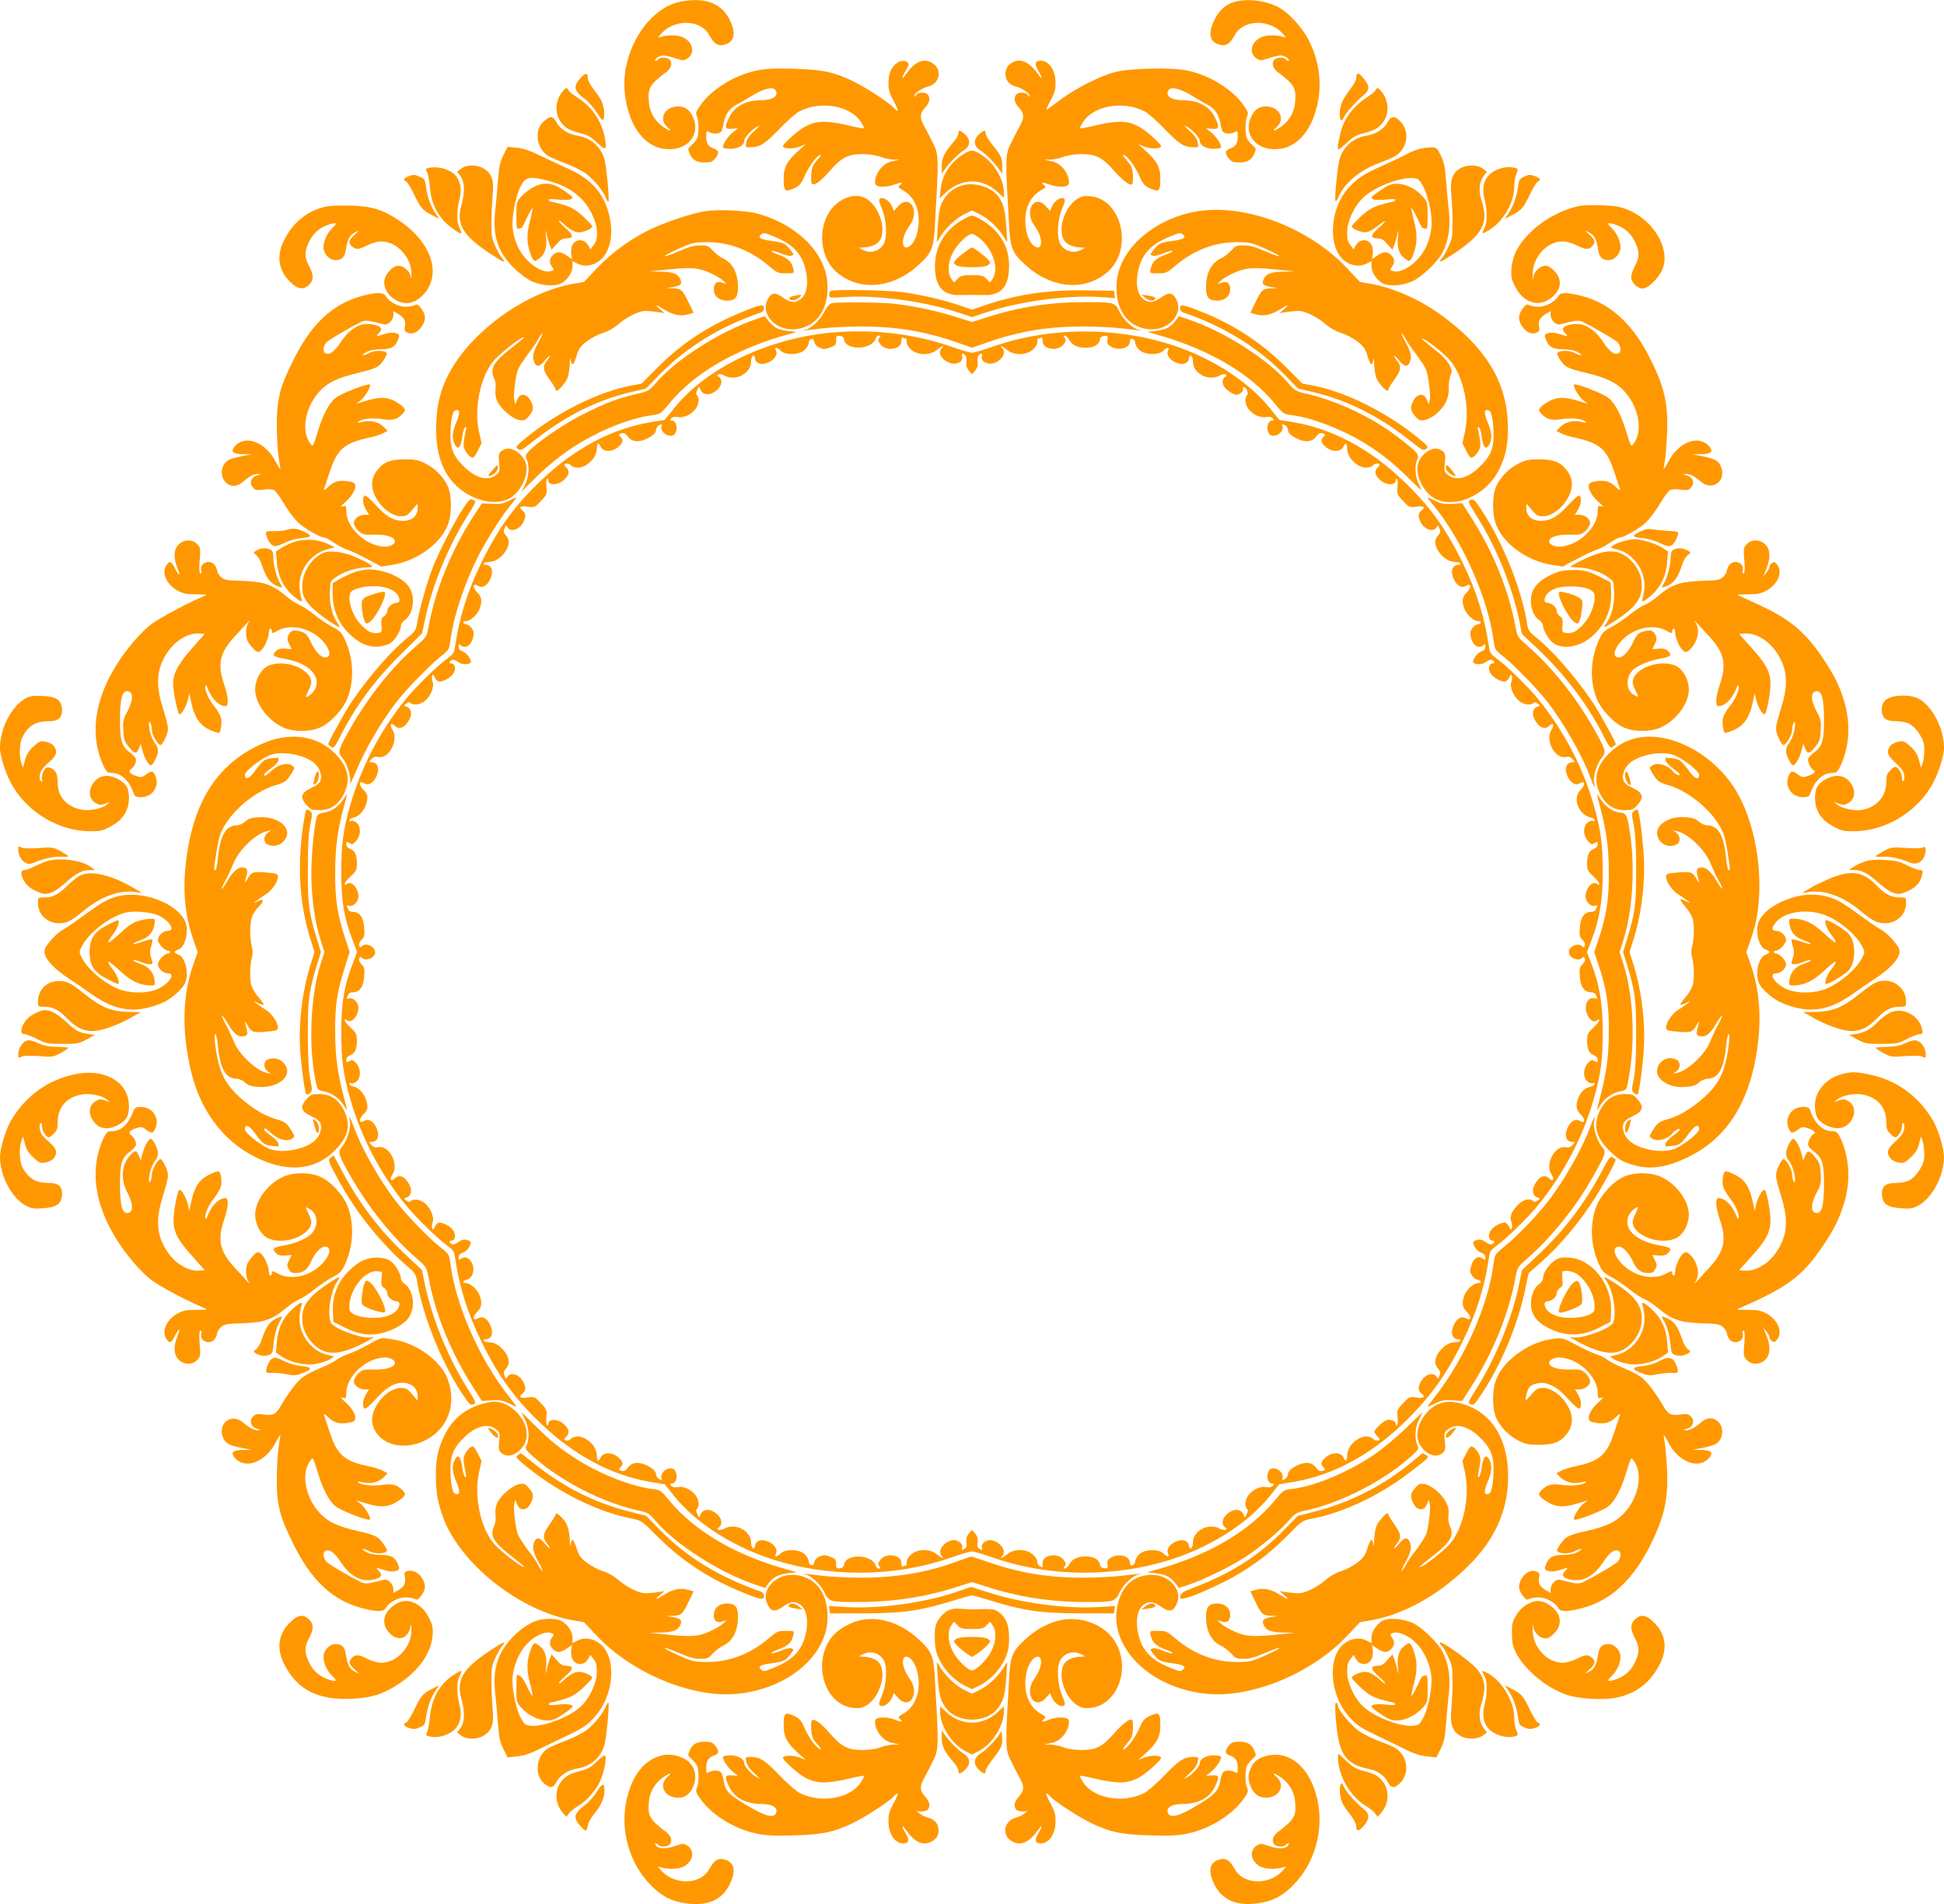 <?xml version="1.0" standalone="no"?>
<!DOCTYPE svg PUBLIC "-//W3C//DTD SVG 20010904//EN"
 "http://www.w3.org/TR/2001/REC-SVG-20010904/DTD/svg10.dtd">
<svg version="1.0" xmlns="http://www.w3.org/2000/svg"
 width="1280pt" height="1254pt" viewBox="0 0 1280 1254"
 preserveAspectRatio="xMidYMid meet">
<g transform="translate(0,1254) scale(0.1,-0.1)"
fill="#ff9800" stroke="none">
<path d="M4481 12529 c-156 -30 -299 -192 -351 -395 -24 -91 -25 -183 -5 -277
39 -187 145 -300 281 -300 133 0 208 106 155 216 -25 52 -63 73 -118 64 -76
-13 -103 -87 -49 -134 35 -29 19 -30 -25 0 -57 38 -92 98 -97 167 -7 92 6 113
118 198 31 25 39 59 18 80 -15 15 -64 16 -73 2 -3 -5 -11 -10 -16 -10 -17 0 2
21 28 31 20 7 42 4 90 -12 59 -19 65 -20 88 -5 53 35 40 105 -25 139 -36 18
-111 19 -155 2 -16 -6 -13 -1 10 25 88 96 257 92 313 -8 33 -59 56 -76 94 -68
70 14 87 69 47 156 -53 118 -164 161 -328 129z"/>
<path d="M8121 12525 c-55 -17 -97 -57 -127 -120 -43 -91 -28 -147 44 -161 38
-8 61 9 94 68 56 100 225 104 313 8 23 -26 26 -31 10 -25 -44 17 -119 16 -155
-2 -65 -34 -78 -104 -25 -139 23 -15 29 -14 88 5 48 16 70 19 90 12 26 -10 45
-31 28 -31 -5 0 -13 5 -16 10 -9 14 -58 13 -73 -2 -21 -21 -13 -55 18 -80 112
-85 125 -106 118 -198 -5 -69 -40 -129 -97 -167 -44 -30 -60 -29 -25 0 54 47
27 121 -49 134 -55 9 -93 -12 -118 -64 -53 -110 22 -216 155 -216 136 0 242
113 281 300 31 144 9 290 -62 426 -46 87 -139 184 -206 215 -90 42 -204 53
-286 27z"/>
<path d="M5906 12125 c-39 -30 -56 -68 -56 -129 0 -49 6 -70 35 -123 34 -63
35 -81 0 -43 -33 37 -195 141 -278 180 -126 58 -190 71 -377 77 -129 4 -183 2
-245 -11 -149 -30 -302 -125 -376 -233 -27 -39 -30 -48 -20 -69 14 -32 14
-119 0 -147 -6 -12 -22 -32 -37 -44 -23 -20 -24 -23 -12 -53 18 -43 46 -60
101 -60 39 0 51 5 68 26 29 37 26 53 -9 66 -37 12 -50 35 -50 83 0 32 2 35 19
25 27 -14 66 -13 79 3 5 6 13 30 16 53 10 55 38 100 78 120 18 9 66 37 105 61
85 52 145 66 161 36 20 -36 -21 -63 -95 -63 -101 0 -175 -39 -210 -110 -35
-68 -31 -83 17 -78 l39 3 -35 -28 c-33 -28 -64 -74 -64 -97 0 -5 22 -10 50
-10 50 0 90 23 90 52 0 20 47 72 81 91 30 17 29 14 -14 -25 -31 -28 -49 -54
-53 -75 -6 -31 -5 -33 22 -33 67 0 98 19 194 119 52 54 113 108 136 119 138
70 331 37 401 -69 14 -22 24 -41 21 -44 -2 -2 -42 5 -89 16 -196 47 -262 36
-375 -61 -38 -33 -69 -65 -69 -72 0 -19 68 -21 112 -3 l38 15 -47 -42 c-76
-69 -98 -110 -98 -182 0 -86 7 -93 64 -68 42 19 50 28 77 89 29 65 82 133 103
133 5 0 -5 -15 -23 -34 -27 -28 -35 -45 -39 -85 -2 -28 -2 -57 2 -66 9 -25 54
4 120 80 78 89 120 110 216 110 47 -1 91 -7 118 -18 23 -9 61 -17 85 -18 l42
-1 -45 -9 c-32 -6 -54 -19 -77 -43 -36 -39 -54 -103 -32 -117 21 -13 72 -11
119 6 47 17 59 15 35 -5 -14 -12 -11 -16 22 -34 89 -50 125 -170 88 -294 -21
-70 -76 -108 -88 -62 -8 30 9 79 43 126 70 97 -2 211 -78 124 l-26 -30 -12 29
c-15 37 -57 66 -78 54 -12 -7 -10 -17 11 -68 30 -72 37 -185 13 -229 -27 -51
-90 -69 -140 -41 l-25 14 25 1 c56 1 100 21 116 52 39 74 -6 212 -86 266 -73
50 -190 10 -250 -85 -78 -122 -56 -303 47 -394 148 -129 369 -111 540 45 86
78 100 110 108 251 27 464 27 474 -13 555 -18 36 -44 86 -58 112 -30 54 -28
82 11 124 27 29 32 63 13 82 -18 18 -65 15 -77 -5 -6 -10 -11 -13 -11 -6 0 18
48 52 91 63 82 22 96 119 22 158 -54 29 -108 6 -164 -71 -35 -49 -38 -37 -5
18 18 29 22 43 14 52 -14 17 -48 16 -72 -2z"/>
<path d="M6665 12128 c-31 -18 -44 -40 -45 -73 0 -43 24 -73 69 -85 43 -11 91
-45 91 -63 0 -7 -5 -4 -11 6 -12 20 -59 23 -77 5 -19 -19 -14 -53 13 -82 39
-42 41 -70 11 -124 -14 -26 -40 -76 -58 -112 -40 -81 -40 -91 -13 -555 8 -141
22 -173 108 -251 171 -156 392 -174 540 -45 171 151 94 482 -116 499 -42 3
-58 -1 -87 -20 -80 -54 -125 -192 -86 -266 16 -31 60 -51 116 -52 l25 -1 -25
-14 c-50 -28 -113 -10 -140 41 -24 44 -17 157 13 229 21 51 23 61 11 68 -21
12 -63 -17 -78 -54 l-12 -29 -26 30 c-76 87 -148 -27 -78 -124 34 -47 51 -96
43 -126 -12 -46 -67 -8 -88 62 -37 124 -1 244 88 294 33 18 36 22 22 34 -24
20 -12 22 35 5 47 -17 98 -19 119 -6 22 14 4 78 -32 117 -23 24 -45 37 -77 43
l-45 9 42 1 c24 1 62 9 85 18 27 11 71 17 118 18 96 0 138 -21 216 -110 56
-64 105 -101 118 -88 10 11 7 93 -5 116 -6 12 -23 34 -37 50 -14 15 -21 27
-16 27 21 0 74 -68 103 -133 27 -61 35 -70 77 -89 57 -25 64 -18 64 68 0 72
-22 113 -98 182 l-47 42 38 -15 c44 -18 112 -16 112 3 0 7 -31 39 -69 72 -113
97 -179 108 -375 61 -47 -11 -87 -18 -89 -16 -3 3 7 22 21 44 70 106 263 139
401 69 23 -11 84 -65 136 -119 96 -100 127 -119 194 -119 27 0 28 2 22 33 -4
21 -22 47 -53 75 -43 39 -44 42 -14 25 34 -19 81 -71 81 -91 0 -29 40 -52 90
-52 28 0 50 5 50 10 0 23 -31 69 -64 97 l-35 28 39 -3 c48 -5 52 10 18 78 -36
71 -110 110 -211 110 -74 0 -115 27 -95 63 16 30 76 16 161 -36 39 -24 87 -52
105 -61 40 -20 68 -65 78 -120 3 -23 11 -47 16 -53 13 -16 52 -17 79 -3 17 10
19 7 19 -25 0 -48 -13 -71 -50 -83 -35 -13 -38 -29 -9 -66 17 -21 29 -26 68
-26 55 0 83 17 101 60 12 30 11 33 -12 53 -15 12 -31 32 -37 44 -14 28 -14
115 0 147 10 21 7 30 -20 69 -74 108 -227 203 -376 233 -103 21 -376 15 -475
-11 -90 -23 -250 -103 -344 -172 -43 -32 -87 -64 -98 -72 -14 -11 -10 2 16 51
30 54 36 75 36 124 0 80 -42 143 -96 144 -39 0 -45 -21 -18 -65 33 -55 30 -67
-5 -18 -56 77 -113 101 -166 71z"/>
<path d="M3821 12025 c-49 -56 -42 -85 33 -139 21 -16 55 -55 76 -88 34 -52
39 -56 45 -37 10 30 -2 100 -23 130 -9 15 -32 46 -49 69 -18 24 -33 53 -33 66
0 37 -16 36 -49 -1z"/>
<path d="M8937 12054 c-4 -4 -7 -17 -7 -30 0 -12 -19 -46 -42 -75 -23 -29 -48
-69 -54 -89 -25 -69 -10 -153 16 -90 12 28 82 105 139 153 12 9 21 28 21 42 0
27 -60 101 -73 89z"/>
<path d="M3701 11934 c-49 -63 -49 -153 0 -209 30 -34 52 -45 133 -66 36 -9
64 -26 99 -60 56 -54 65 -48 49 35 -22 112 -83 201 -178 262 -30 19 -57 41
-60 49 -9 22 -20 19 -43 -11z"/>
<path d="M9056 11945 c-3 -8 -30 -30 -60 -49 -64 -41 -116 -100 -147 -165 -22
-46 -48 -166 -38 -176 3 -2 28 17 55 43 36 35 64 52 100 61 81 21 103 32 133
66 49 56 49 146 0 209 -23 30 -34 33 -43 11z"/>
<path d="M3588 11747 c-36 -30 -48 -58 -48 -108 0 -47 27 -98 66 -124 14 -9
66 -32 114 -50 49 -18 112 -49 139 -69 52 -39 113 -113 131 -161 6 -15 13 -25
16 -22 8 8 -13 234 -26 278 -24 83 -91 142 -176 155 -60 9 -116 44 -139 87
-23 43 -39 46 -77 14z"/>
<path d="M9135 11733 c-23 -43 -79 -78 -139 -87 -85 -13 -152 -72 -176 -155
-13 -44 -34 -256 -27 -273 3 -7 10 0 17 17 37 95 143 185 268 230 40 15 88 35
107 46 91 54 101 182 19 244 -30 23 -48 18 -69 -22z"/>
<path d="M6310 11660 c0 -10 -13 -34 -29 -52 -63 -73 -81 -108 -80 -162 l0
-51 17 25 c32 47 87 103 124 127 48 29 52 71 12 108 -32 30 -44 31 -44 5z"/>
<path d="M6446 11655 c-40 -37 -36 -79 12 -108 37 -24 92 -80 124 -127 l17
-25 0 48 c1 56 -7 73 -66 145 -23 30 -43 62 -43 73 0 25 -12 24 -44 -6z"/>
<path d="M3315 11519 c-22 -43 -29 -74 -36 -164 -4 -60 -13 -151 -18 -200 -19
-166 16 -275 122 -379 35 -35 86 -73 113 -86 66 -32 156 -39 201 -15 41 23 73
72 73 114 l0 32 30 -16 c40 -21 85 -19 130 6 72 40 108 149 90 266 -28 175
-114 281 -290 357 -36 16 -111 51 -167 78 -75 37 -117 51 -161 55 l-60 6 -27
-54z m274 -164 c150 -36 250 -107 305 -217 44 -88 50 -168 14 -213 l-21 -27
-14 26 c-7 14 -24 28 -37 32 -50 12 -84 -30 -74 -94 l4 -29 -34 24 c-43 28
-66 29 -92 3 -24 -24 -25 -48 -5 -77 15 -21 14 -23 -9 -29 -41 -10 -97 16
-152 70 -55 56 -87 123 -98 211 -9 66 16 203 49 271 33 68 54 74 164 49z"/>
<path d="M3511 11307 c-23 -12 -58 -39 -77 -59 -33 -37 -34 -40 -34 -129 0
-79 2 -90 16 -85 9 3 17 6 20 6 2 0 17 30 34 67 17 36 33 64 35 61 3 -3 -4
-41 -16 -84 -23 -86 -21 -153 7 -224 18 -45 21 -46 52 -24 39 27 54 70 48 138
-5 59 -5 60 5 16 6 -25 15 -56 21 -70 l10 -25 33 38 c24 28 40 37 63 37 50 0
50 20 -1 65 -26 23 -47 45 -47 50 0 5 12 -3 28 -17 45 -41 75 -58 105 -58 31
0 87 25 87 39 0 5 -27 34 -60 65 -47 43 -75 60 -126 76 -36 11 -72 20 -79 20
-8 0 -17 5 -21 11 -5 9 11 10 57 5 63 -7 99 -2 99 14 0 4 -28 26 -62 49 -73
49 -127 54 -197 18z"/>
<path d="M9333 11555 c-24 -7 -58 -22 -76 -33 -18 -10 -83 -41 -143 -68 -132
-58 -177 -87 -237 -154 -131 -146 -135 -417 -7 -489 45 -25 90 -27 130 -6 l30
16 0 -32 c0 -42 32 -91 73 -114 45 -24 135 -17 201 15 61 29 166 130 195 189
39 76 53 168 41 273 -6 51 -15 143 -19 203 -7 89 -14 121 -35 163 -26 51 -27
52 -69 51 -23 0 -61 -6 -84 -14z m-6 -191 c51 -14 112 -220 97 -329 -11 -88
-43 -155 -98 -211 -55 -54 -111 -80 -152 -70 -23 6 -24 8 -9 29 20 29 19 53
-5 77 -26 26 -49 25 -92 -3 l-34 -24 4 29 c10 64 -24 106 -74 94 -13 -4 -30
-18 -37 -32 l-14 -26 -21 27 c-17 21 -22 41 -22 85 0 75 52 183 113 235 89 77
270 139 344 119z"/>
<path d="M9092 11289 c-34 -23 -62 -45 -62 -49 0 -16 36 -21 99 -14 46 5 62 4
57 -5 -4 -6 -13 -11 -21 -11 -7 0 -43 -9 -79 -20 -51 -16 -79 -33 -126 -76
-33 -31 -60 -60 -60 -65 0 -14 57 -39 89 -39 19 0 47 14 80 40 64 51 67 40 4
-15 -51 -45 -51 -65 -1 -65 23 0 39 -9 63 -37 l33 -38 10 25 c6 14 15 45 21
70 10 44 10 43 5 -16 -6 -68 9 -111 48 -138 31 -22 34 -21 52 24 28 71 30 138
7 224 -12 43 -19 81 -16 84 2 3 18 -25 35 -61 17 -37 32 -67 34 -67 3 0 11 -3
20 -6 14 -5 16 6 16 85 0 89 -1 92 -34 129 -45 49 -111 82 -168 82 -36 0 -57
-8 -106 -41z"/>
<path d="M6339 11522 c-83 -53 -137 -138 -146 -231 l-6 -56 45 41 c99 91 237
92 335 1 l43 -40 0 36 c0 87 -65 195 -149 248 -56 36 -66 36 -122 1z"/>
<path d="M3036 11429 l-26 -20 23 -30 c27 -38 29 -108 5 -192 -35 -121 9 -197
180 -311 94 -63 122 -75 89 -38 -9 10 -29 44 -44 77 -25 54 -28 71 -27 160 0
55 4 136 8 181 10 95 -5 141 -59 174 -44 27 -114 27 -149 -1z"/>
<path d="M9614 11431 c-52 -31 -68 -81 -58 -175 4 -45 8 -126 8 -181 1 -89 -2
-106 -27 -160 -15 -33 -35 -67 -44 -77 -33 -36 -5 -25 82 33 189 126 229 203
180 349 -21 62 -15 121 14 161 l21 28 -26 20 c-35 27 -107 28 -150 2z"/>
<path d="M2818 11433 c-15 -4 -16 -8 -6 -26 6 -12 15 -58 19 -103 8 -86 29
-140 82 -208 29 -37 116 -101 125 -92 2 2 -4 18 -12 35 -20 38 -20 113 -1 187
16 62 10 109 -21 153 -32 44 -122 71 -186 54z"/>
<path d="M9854 11421 c-76 -34 -103 -102 -79 -195 19 -74 19 -149 -1 -187 -8
-17 -14 -33 -12 -35 3 -2 25 9 49 25 89 56 158 178 159 279 0 29 6 68 14 86
13 32 13 34 -7 40 -39 10 -81 6 -123 -13z"/>
<path d="M2688 11378 c-31 -11 -36 -26 -13 -34 8 -4 31 -41 51 -83 44 -92 56
-106 117 -137 l48 -25 -25 38 c-32 48 -51 104 -61 172 -6 48 -10 54 -41 67
-38 16 -39 16 -76 2z"/>
<path d="M10034 11376 c-28 -13 -33 -20 -39 -67 -10 -68 -29 -124 -61 -172
l-25 -38 48 25 c61 31 73 45 117 137 20 42 43 79 51 83 24 9 17 23 -16 35 -39
13 -37 13 -75 -3z"/>
<path d="M6343 11321 c-76 -19 -131 -74 -153 -150 -6 -20 -13 -79 -16 -131
l-6 -95 29 45 c38 57 101 115 158 142 l45 22 45 -22 c57 -27 120 -85 158 -142
l29 -45 -6 95 c-7 110 -17 154 -49 201 -42 63 -152 101 -234 80z"/>
<path d="M2135 11177 c-118 -30 -207 -104 -265 -220 -55 -110 -35 -211 59
-290 40 -34 74 -34 106 -2 32 31 31 64 0 123 -31 58 -31 93 -1 158 25 54 69
94 125 113 56 19 66 13 32 -18 -36 -34 -61 -87 -61 -130 0 -42 39 -84 78 -84
41 0 60 17 68 62 12 74 25 101 57 118 l32 16 -32 -31 c-38 -34 -41 -52 -15
-75 25 -23 44 -21 102 8 29 14 66 25 90 25 106 0 203 -109 199 -221 -2 -30 -2
-31 -6 -7 -5 33 -46 68 -81 68 -39 0 -92 -62 -92 -108 0 -59 45 -112 111 -133
49 -15 99 2 144 48 129 133 57 350 -162 494 -109 71 -175 91 -318 95 -76 2
-138 -1 -170 -9z"/>
<path d="M10395 11183 c-174 -39 -343 -161 -412 -297 -16 -31 -28 -74 -31
-113 -4 -54 -1 -70 23 -118 50 -103 148 -140 227 -85 77 52 90 125 34 184 -21
23 -43 36 -58 36 -37 0 -76 -35 -81 -73 -4 -30 -4 -30 -5 7 -5 118 90 226 198
226 24 0 61 -11 90 -25 59 -30 81 -31 103 -7 24 26 21 40 -15 74 l-33 31 32
-16 c32 -17 45 -44 57 -118 8 -45 27 -62 68 -62 39 0 78 42 78 84 0 43 -25 96
-61 130 -34 31 -24 37 32 18 56 -19 100 -59 125 -113 30 -65 30 -100 -1 -158
-14 -26 -25 -59 -25 -73 0 -33 41 -75 74 -75 31 0 82 42 118 99 94 150 -61
394 -280 440 -51 11 -216 13 -257 4z"/>
<path d="M4642 11149 c-79 -12 -247 -67 -348 -114 -130 -60 -263 -155 -361
-259 l-88 -93 -70 -12 c-313 -54 -673 -314 -819 -591 -54 -104 -77 -191 -83
-317 -9 -175 28 -309 111 -401 101 -111 265 -159 367 -106 71 36 128 146 115
218 -14 73 -97 132 -148 105 -34 -18 -38 -28 -31 -90 5 -52 4 -57 -22 -77 -54
-43 -134 -21 -214 59 -64 64 -84 111 -85 194 -1 92 12 165 30 172 32 12 36
-14 10 -75 -29 -68 -32 -105 -13 -145 21 -46 41 -28 51 48 3 27 11 54 17 60 9
7 10 1 5 -25 -17 -86 -18 -98 -2 -128 9 -17 25 -36 36 -42 17 -9 22 -4 45 40
l26 51 -17 76 c-35 159 11 372 102 473 52 57 194 165 194 147 0 -3 -36 -32
-79 -66 -121 -93 -148 -140 -118 -200 9 -19 13 -46 10 -74 -4 -30 0 -56 12
-81 24 -50 99 -114 143 -122 31 -6 39 -3 64 25 31 35 35 59 13 100 -26 50 -70
55 -89 10 l-13 -31 -7 25 c-7 29 8 161 24 202 6 16 35 61 64 100 30 38 61 84
70 102 9 17 21 35 27 39 6 4 -5 -22 -25 -58 -37 -66 -44 -104 -26 -139 16 -28
35 -23 69 18 34 41 43 37 11 -4 -29 -37 -25 -65 20 -124 22 -30 40 -60 40 -68
0 -26 70 51 80 89 5 19 11 60 12 90 1 36 3 44 5 23 6 -49 20 -40 39 22 13 46
24 63 65 95 28 22 76 47 107 57 35 10 73 32 99 54 52 47 136 90 177 91 17 1
54 -2 81 -6 l50 -8 -30 26 c-40 34 -26 33 30 -3 56 -35 103 -45 153 -32 l39
11 -30 62 c-41 88 -52 98 -106 99 l-46 2 43 6 c55 9 66 21 51 53 -16 36 -48
48 -132 49 l-72 2 100 10 c174 18 222 15 295 -18 36 -15 76 -39 90 -52 l25
-24 -26 9 c-36 14 -59 -2 -59 -42 0 -46 34 -76 88 -76 58 0 76 28 70 114 -5
78 -41 139 -97 164 -20 9 -51 33 -68 52 -29 32 -36 35 -85 34 -38 0 -76 -11
-137 -38 -46 -20 -88 -35 -94 -33 -6 2 34 23 89 48 95 42 103 44 194 44 142 0
280 -53 396 -151 60 -51 66 -54 119 -54 55 0 55 0 49 28 -12 50 -33 70 -96 94
-35 12 -56 24 -47 26 8 1 37 -6 64 -18 26 -11 56 -18 67 -14 17 5 16 9 -12 44
-30 38 -41 43 -130 55 -25 3 -52 10 -60 15 -13 8 -13 11 1 25 15 15 22 14 91
-15 130 -54 188 -122 208 -245 12 -74 -1 -133 -35 -162 -36 -31 -69 -29 -120
8 -52 37 -79 33 -102 -16 -46 -97 57 -205 184 -193 140 14 222 131 211 303
-13 203 -206 392 -468 460 -78 20 -252 27 -338 14z"/>
<path d="M7895 11150 c-293 -44 -528 -250 -543 -475 -11 -172 71 -289 211
-303 127 -12 230 96 184 193 -23 49 -50 53 -102 16 -51 -37 -84 -39 -120 -8
-34 29 -47 88 -35 162 20 123 78 191 208 245 69 29 76 30 91 15 14 -14 14 -17
1 -25 -8 -5 -35 -12 -60 -15 -89 -12 -100 -17 -130 -55 -28 -35 -29 -39 -12
-44 11 -4 41 3 67 14 27 12 56 19 64 18 9 -2 -12 -14 -47 -26 -63 -24 -84 -44
-96 -94 -6 -28 -6 -28 49 -28 53 0 59 3 119 54 116 98 254 151 396 151 91 0
99 -2 194 -44 55 -25 95 -46 89 -48 -6 -2 -48 13 -94 33 -61 27 -99 38 -137
38 -49 1 -56 -2 -85 -34 -17 -19 -48 -43 -68 -52 -56 -25 -92 -86 -97 -164 -6
-87 11 -114 71 -114 53 0 87 30 87 78 0 38 -23 54 -59 40 l-26 -9 25 24 c14
13 54 37 90 52 73 33 121 36 295 18 l100 -10 -72 -2 c-84 -1 -116 -13 -132
-49 -15 -32 -4 -44 51 -53 l43 -6 -46 -2 c-54 -1 -65 -11 -106 -99 l-30 -62
39 -11 c50 -13 97 -3 153 32 56 36 70 37 30 3 l-30 -26 50 8 c28 4 64 7 81 6
41 -1 125 -44 177 -91 26 -22 64 -44 99 -54 31 -10 79 -35 107 -57 41 -32 52
-49 65 -95 19 -62 33 -71 39 -22 2 17 5 4 5 -31 1 -34 8 -77 16 -95 16 -38 76
-98 76 -76 0 8 18 38 40 68 45 59 49 87 20 124 -32 41 -23 45 11 4 34 -41 53
-46 69 -18 18 35 11 73 -26 139 -20 36 -31 62 -25 58 6 -4 18 -22 27 -39 9
-18 40 -64 70 -102 29 -39 58 -84 64 -100 16 -41 31 -173 24 -202 l-7 -25 -13
31 c-19 45 -63 40 -89 -10 -22 -41 -18 -65 13 -100 25 -28 33 -31 64 -25 19 3
54 22 77 42 57 49 82 102 80 167 -1 29 4 66 11 83 12 27 11 36 -6 70 -10 21
-42 57 -69 79 -107 86 -130 106 -105 94 40 -19 133 -93 174 -139 91 -101 137
-314 102 -473 l-17 -76 26 -51 c23 -44 28 -49 45 -40 11 6 27 25 36 42 16 30
15 42 -2 128 -5 26 -4 32 5 25 6 -6 14 -33 17 -60 10 -76 30 -94 52 -48 18 40
15 77 -14 145 -26 61 -22 87 10 75 18 -7 31 -80 30 -172 -1 -83 -21 -129 -85
-193 -81 -81 -160 -103 -214 -60 -26 20 -27 25 -22 77 7 62 3 72 -31 90 -51
27 -134 -32 -148 -105 -13 -72 44 -182 115 -218 135 -70 344 27 425 198 45 92
60 182 53 315 -14 271 -155 493 -446 702 -143 102 -309 174 -456 200 l-70 12
-88 93 c-247 262 -660 421 -972 374z"/>
<path d="M6340 11094 c-117 -66 -183 -176 -184 -304 -1 -133 50 -196 159 -193
33 0 71 1 85 1 14 0 52 -1 85 -1 109 -3 160 60 159 193 0 97 -36 180 -104 244
-47 44 -117 86 -142 86 -7 0 -33 -12 -58 -26z m116 -128 c83 -71 122 -196 81
-260 l-18 -27 -23 24 c-21 22 -32 25 -96 25 -64 0 -75 -3 -96 -25 l-23 -24
-18 27 c-27 41 -21 111 13 174 30 56 97 120 124 120 9 0 34 -15 56 -34z"/>
<path d="M6354 10881 c-21 -15 -48 -38 -59 -50 -19 -22 -19 -23 0 -37 13 -9
47 -14 105 -14 58 0 92 5 105 14 19 14 19 15 0 37 -22 25 -94 79 -105 79 -4 0
-25 -13 -46 -29z"/>
<path d="M5467 10623 c-4 -3 -7 -15 -7 -26 0 -19 5 -20 104 -13 211 13 513
-27 732 -98 l104 -34 104 34 c220 71 521 111 733 98 l105 -7 -4 24 -3 24 -175
3 c-252 5 -462 -26 -674 -98 l-86 -29 -83 28 c-109 37 -241 68 -369 86 -104
15 -469 21 -481 8z"/>
<path d="M2369 10587 c-189 -57 -322 -184 -439 -422 -70 -143 -87 -192 -101
-294 -12 -79 -6 -290 10 -371 5 -25 8 -47 6 -48 -2 -2 -15 19 -29 46 -65 128
-196 181 -266 107 -35 -38 -21 -55 47 -56 l58 -1 -66 -13 c-37 -7 -76 -19 -87
-26 -47 -29 -56 -106 -17 -144 33 -34 76 -33 117 4 43 37 71 51 100 50 18 -1
17 -3 -9 -10 -41 -12 -54 -50 -27 -80 15 -17 26 -19 66 -14 26 4 56 4 67 0 11
-3 42 -42 68 -87 26 -45 68 -101 93 -126 40 -40 147 -102 176 -102 7 0 35 -15
63 -34 28 -19 67 -40 88 -46 21 -7 80 -34 131 -62 l93 -49 71 11 c162 25 320
139 367 265 28 73 26 197 -2 256 -30 62 -85 116 -145 146 -48 24 -70 28 -137
28 -97 0 -144 -20 -186 -78 -33 -46 -38 -97 -14 -153 33 -79 112 -144 176
-144 32 0 43 6 73 42 l36 42 0 -33 c0 -49 -38 -81 -95 -81 -64 0 -113 28 -183
106 -34 38 -65 64 -71 60 -17 -11 -13 -58 9 -93 l20 -33 -28 0 c-37 0 -72 -26
-72 -54 0 -12 13 -35 29 -51 28 -26 35 -28 105 -26 80 2 136 -16 136 -44 0
-18 -31 -35 -63 -35 -122 0 -256 121 -257 233 0 35 -2 38 -22 32 -19 -5 -17
-1 11 24 69 61 92 126 49 136 -74 17 -116 9 -155 -30 -21 -21 -33 -28 -30 -18
55 170 66 199 97 241 34 47 90 76 188 97 40 8 87 22 103 31 l31 16 -23 24
c-33 35 -88 49 -140 36 -27 -7 -38 -7 -31 0 20 20 92 28 157 18 71 -11 101 -3
139 38 22 25 16 36 -42 73 -56 35 -111 38 -204 9 l-63 -19 28 21 c28 20 73 95
63 105 -11 11 -189 -57 -226 -87 -45 -36 -86 -115 -120 -230 -12 -41 -26 -79
-30 -84 -5 -4 -18 11 -30 34 -46 90 -10 236 80 329 54 55 114 83 250 116 121
29 138 38 172 93 17 28 19 36 7 43 -21 13 -81 10 -109 -6 -14 -8 -32 -14 -40
-14 -8 0 1 8 20 19 23 13 55 19 95 20 69 0 96 14 115 61 11 26 11 32 -1 40
-20 12 -58 10 -101 -5 -41 -15 -46 -13 -23 10 25 26 17 43 -26 54 -84 23 -159
-14 -224 -111 -43 -66 -78 -91 -104 -74 -19 11 -12 51 12 73 19 18 134 86 221
130 30 15 46 14 153 -14 27 -8 63 27 63 62 l0 25 31 -18 c39 -23 53 -48 45
-85 -5 -23 -1 -31 18 -39 33 -15 76 7 100 52 22 40 18 71 -14 112 -17 22 -25
25 -40 17 -10 -6 -38 -10 -62 -10 -47 0 -109 34 -128 70 -14 27 -72 26 -171
-3z"/>
<path d="M10260 10590 c-19 -36 -81 -70 -128 -70 -24 0 -52 4 -62 10 -15 8
-23 5 -40 -17 -32 -41 -36 -72 -14 -112 24 -45 67 -67 100 -52 19 8 23 16 18
39 -8 37 6 62 45 85 l31 18 0 -25 c0 -35 36 -70 63 -62 107 28 123 29 153 14
87 -44 202 -112 222 -130 23 -22 30 -62 11 -73 -26 -17 -61 8 -104 74 -65 97
-140 134 -224 111 -43 -11 -51 -28 -26 -54 23 -23 18 -25 -22 -10 -44 15 -82
17 -102 5 -12 -8 -12 -14 -1 -40 19 -47 46 -61 115 -61 40 -1 72 -7 95 -20 19
-11 28 -19 20 -19 -8 0 -26 6 -40 14 -28 16 -88 19 -109 6 -12 -7 -10 -15 7
-43 34 -55 51 -64 172 -93 136 -33 196 -61 250 -116 90 -93 126 -239 80 -329
-12 -23 -25 -38 -30 -34 -4 5 -18 43 -30 84 -34 115 -75 194 -120 230 -37 30
-215 98 -226 87 -10 -10 35 -85 63 -105 l28 -21 -63 19 c-93 29 -148 26 -204
-9 -58 -37 -64 -48 -42 -73 38 -41 68 -49 139 -38 65 10 137 2 157 -18 7 -7
-4 -7 -31 0 -52 13 -107 -1 -140 -36 l-23 -24 31 -16 c16 -9 63 -23 103 -31
98 -21 154 -50 188 -97 31 -42 42 -71 97 -241 3 -10 -9 -3 -30 18 -39 39 -81
47 -154 30 -44 -10 -21 -75 48 -136 28 -25 30 -29 12 -24 -21 6 -23 3 -23 -32
-1 -112 -135 -233 -257 -233 -32 0 -63 17 -63 35 0 28 56 46 136 44 70 -2 77
0 105 26 16 16 29 39 29 51 0 28 -35 54 -72 54 l-28 0 20 33 c22 35 26 82 9
93 -6 4 -37 -22 -71 -60 -70 -78 -119 -106 -183 -106 -57 0 -95 32 -95 81 l0
33 36 -42 c30 -36 41 -42 73 -42 64 0 143 65 176 144 24 56 19 107 -14 153
-42 58 -89 78 -186 78 -67 0 -89 -4 -137 -28 -60 -30 -115 -84 -145 -146 -28
-59 -30 -183 -2 -256 47 -126 205 -240 367 -265 l71 -11 93 49 c51 28 110 55
131 62 21 6 60 27 88 46 28 19 56 34 63 34 29 0 136 62 176 102 25 25 67 81
93 126 26 45 57 84 68 87 11 4 41 4 67 0 40 -5 51 -3 66 14 27 30 14 68 -27
80 -26 7 -27 9 -9 10 29 1 57 -13 100 -50 79 -69 175 7 131 104 -15 33 -42 47
-118 62 l-66 13 58 1 c68 1 82 18 47 56 -70 74 -201 21 -266 -107 -14 -27 -27
-48 -29 -46 -2 1 1 23 6 48 5 25 12 104 15 175 10 207 -16 321 -122 525 -109
211 -253 341 -432 389 -101 27 -148 27 -162 1z"/>
<path d="M5225 10591 c-16 -3 -29 -11 -28 -16 4 -18 39 -16 64 4 25 22 18 24
-36 12z"/>
<path d="M7539 10580 c25 -21 56 -26 66 -11 7 13 -2 17 -50 25 l-40 6 24 -20z"/>
<path d="M5475 10543 c-12 -2 -32 -26 -50 -60 -28 -55 -92 -113 -123 -113 -9
0 -13 -2 -11 -4 2 -2 51 2 109 10 58 7 177 14 265 14 237 0 421 -31 633 -104
l102 -36 103 36 c211 73 395 104 632 104 88 0 207 -7 265 -14 58 -8 107 -12
109 -10 2 2 -2 4 -11 4 -32 0 -99 61 -125 114 -32 66 -33 66 -227 66 -230 0
-428 -30 -637 -96 l-109 -35 -109 35 c-125 39 -275 71 -406 86 -86 9 -368 12
-410 3z"/>
<path d="M4890 10487 c-222 -90 -398 -205 -560 -367 l-105 -106 -70 -13 c-219
-43 -488 -177 -696 -348 -64 -53 -67 -57 -49 -70 18 -12 27 -8 97 48 210 167
423 275 652 328 l94 22 91 93 c176 180 404 320 669 409 9 4 17 16 17 27 0 29
-21 26 -140 -23z"/>
<path d="M7770 10510 c0 -11 8 -23 18 -27 264 -89 491 -228 668 -409 l91 -93
94 -22 c229 -53 442 -160 652 -328 70 -56 79 -60 97 -48 18 13 15 17 -49 70
-207 170 -478 306 -696 348 l-70 13 -105 106 c-163 163 -351 286 -567 370
-116 46 -133 48 -133 20z"/>
<path d="M4966 10434 c-237 -83 -522 -267 -652 -421 -38 -44 -47 -50 -116 -66
-129 -30 -198 -55 -343 -127 -134 -66 -315 -189 -374 -253 -21 -23 -23 -30
-13 -52 20 -43 14 -117 -11 -168 l-24 -46 69 69 c142 144 280 243 452 326 117
56 253 100 342 110 52 7 56 9 110 76 167 203 444 364 794 459 l45 13 -55 6
c-67 8 -90 20 -127 64 l-28 34 -69 -24z"/>
<path d="M7741 10429 c-32 -43 -65 -61 -129 -68 l-57 -7 45 -13 c349 -95 627
-256 794 -459 54 -67 58 -69 110 -76 132 -15 338 -95 492 -191 103 -65 177
-124 280 -225 90 -89 91 -89 68 -43 -26 51 -32 125 -12 168 15 33 -1 50 -142
157 -165 124 -388 229 -588 275 -69 16 -78 22 -116 66 -130 155 -420 342 -654
421 l-70 24 -21 -29z"/>
<path d="M5468 10349 c-417 -40 -817 -233 -1029 -497 l-62 -77 -96 -16 c-254
-43 -498 -173 -716 -381 -178 -169 -284 -316 -395 -543 -91 -185 -147 -365
-174 -555 -6 -38 -13 -50 -47 -74 -64 -45 -215 -192 -281 -275 -168 -208 -290
-443 -362 -694 -46 -159 -59 -260 -59 -442 0 -189 18 -301 75 -447 l29 -78
-29 -77 c-57 -147 -75 -259 -75 -448 0 -186 13 -283 62 -452 71 -245 193 -478
359 -684 66 -83 217 -230 281 -275 34 -24 41 -36 47 -74 27 -190 83 -370 174
-555 111 -227 217 -374 395 -543 217 -207 463 -338 716 -381 l96 -16 61 -76
c140 -174 375 -327 632 -413 380 -126 819 -124 1190 6 63 22 126 41 140 41 14
0 77 -19 140 -41 371 -130 810 -132 1190 -6 257 86 492 239 632 413 l61 76 96
16 c252 43 498 173 712 377 177 169 289 321 399 547 91 185 147 365 174 555 6
38 13 50 47 74 64 45 215 192 281 275 166 206 288 439 359 684 49 167 62 267
62 447 0 186 -20 312 -74 452 l-30 78 30 78 c54 140 74 266 74 452 0 180 -13
280 -62 447 -71 245 -193 478 -359 684 -66 83 -217 230 -281 275 -34 24 -41
36 -47 74 -27 190 -83 370 -174 555 -111 227 -217 374 -395 543 -217 207 -463
338 -716 381 l-96 16 -61 76 c-140 174 -375 327 -632 413 -380 126 -819 124
-1190 -6 -63 -22 -126 -41 -140 -41 -14 0 -77 19 -140 41 -244 85 -520 117
-792 91z m90 -46 c11 -73 183 -68 207 6 3 12 13 21 22 21 13 0 13 -3 3 -15
-10 -12 -9 -20 4 -39 34 -53 141 -40 141 17 -1 19 3 26 13 22 7 -3 16 -5 18
-5 2 0 4 -11 4 -24 0 -15 12 -34 31 -50 43 -37 124 -37 167 -1 30 25 56 35 34
13 -31 -31 -5 -78 56 -99 41 -14 87 10 77 42 -4 10 -2 19 2 19 20 0 31 -24 26
-54 -3 -23 1 -38 16 -56 l21 -25 21 25 c15 18 19 33 16 56 -5 30 6 54 26 54 4
0 6 -9 2 -19 -4 -14 1 -25 19 -36 60 -39 162 45 114 93 -22 22 4 12 34 -13 43
-36 124 -36 167 1 19 16 31 35 31 50 0 13 2 24 4 24 2 0 11 2 18 5 10 4 14 -3
13 -22 0 -57 107 -70 141 -17 13 19 14 27 4 39 -10 12 -10 15 1 15 8 0 22 -14
31 -30 20 -35 53 -50 111 -50 49 0 84 21 89 53 2 15 11 23 29 25 23 3 25 0 21
-27 -3 -25 1 -32 28 -46 52 -27 120 -6 120 37 0 29 33 19 35 -11 1 -13 14 -35
29 -48 37 -31 126 -33 156 -3 25 25 45 27 32 3 -15 -25 6 -60 46 -79 44 -21
85 -10 90 24 6 37 27 19 27 -22 0 -74 102 -128 171 -91 18 9 38 14 44 10 9 -6
8 -10 -4 -17 -19 -11 -21 -46 -3 -68 19 -24 60 -50 79 -50 21 0 50 28 43 41
-4 5 -2 9 4 9 18 0 34 -41 22 -53 -18 -18 -13 -62 10 -91 30 -38 76 -59 115
-53 22 4 37 1 45 -9 9 -11 8 -14 -5 -14 -25 0 -39 -40 -27 -73 8 -19 17 -27
36 -27 34 0 68 35 60 61 -6 18 -5 19 14 10 12 -7 21 -20 21 -30 0 -23 26 -46
74 -66 48 -20 89 -12 114 22 14 19 24 24 40 19 20 -7 20 -9 7 -22 -22 -23 -18
-39 16 -69 41 -33 99 -32 114 3 14 32 25 27 25 -10 0 -86 116 -162 171 -112
10 9 25 14 34 10 13 -5 13 -8 -4 -25 -25 -25 -18 -53 21 -86 39 -33 98 -32 98
2 0 8 4 12 9 9 4 -3 6 -27 3 -54 -4 -46 -2 -51 37 -92 39 -41 42 -43 85 -37
51 7 64 -2 35 -26 -23 -20 -24 -38 -4 -77 25 -49 84 -67 104 -32 9 15 11 14
19 -8 8 -20 6 -29 -9 -46 -10 -11 -19 -30 -19 -43 0 -58 70 -131 125 -131 19
0 37 -4 40 -10 3 -5 -2 -10 -12 -10 -43 0 -55 -47 -28 -100 20 -38 49 -54 74
-40 26 13 31 13 31 -5 0 -8 -11 -25 -25 -39 -28 -28 -31 -61 -11 -110 16 -37
60 -76 87 -76 27 0 24 -18 -3 -22 -12 -2 -29 -15 -37 -29 -12 -22 -13 -34 -3
-68 14 -45 49 -64 77 -41 13 10 15 9 15 -9 0 -15 -9 -25 -29 -32 -25 -9 -62
-63 -50 -73 18 -15 60 -13 82 4 14 11 32 17 41 14 20 -8 21 -24 2 -24 -23 0
-30 -38 -11 -66 19 -30 77 -59 99 -51 9 4 20 17 25 29 7 19 10 20 15 7 4 -8 3
-27 -3 -41 -12 -32 15 -96 54 -126 29 -23 74 -29 91 -12 7 7 16 6 29 -4 18
-13 18 -14 -3 -20 -29 -10 -37 -47 -18 -83 27 -54 67 -72 96 -43 25 25 37 7
16 -25 -45 -68 22 -196 94 -180 19 4 31 0 45 -15 18 -19 18 -20 -1 -20 -44 0
-57 -46 -29 -100 20 -38 49 -54 74 -40 26 13 31 13 31 -5 0 -8 -11 -25 -25
-39 -52 -52 -12 -161 68 -180 15 -3 27 -11 27 -17 0 -6 -7 -9 -15 -5 -9 3 -24
-3 -35 -14 -28 -28 -26 -82 4 -117 22 -25 27 -26 45 -15 19 11 21 10 21 -8 0
-13 -10 -24 -24 -30 -33 -12 -46 -39 -46 -96 0 -42 4 -51 40 -84 22 -20 40
-43 40 -50 0 -9 -3 -10 -14 -1 -29 24 -76 -27 -76 -84 0 -33 35 -68 60 -60 17
5 19 3 11 -17 -6 -16 -16 -23 -35 -23 -44 -1 -69 -36 -74 -103 -4 -51 -1 -63
18 -82 13 -13 19 -28 15 -37 -4 -13 -8 -14 -17 -5 -26 26 -88 0 -88 -36 0 -40
61 -67 88 -40 9 9 13 8 17 -5 4 -9 -2 -24 -15 -37 -19 -19 -22 -31 -18 -82 5
-67 30 -102 74 -103 18 0 29 -7 35 -23 8 -20 6 -22 -15 -16 -46 11 -71 -58
-41 -115 17 -34 42 -46 61 -30 11 9 14 9 14 0 0 -7 -18 -29 -40 -50 -36 -34
-40 -43 -40 -85 0 -57 13 -84 46 -96 14 -6 24 -17 24 -30 0 -18 -2 -19 -21 -8
-18 11 -23 10 -45 -15 -30 -35 -32 -89 -4 -117 11 -11 26 -17 35 -14 8 4 15 1
15 -5 0 -6 -12 -14 -27 -17 -37 -9 -63 -32 -79 -71 -21 -48 -17 -81 11 -109
14 -14 25 -31 25 -39 0 -18 -5 -18 -31 -5 -25 14 -54 -2 -74 -40 -28 -54 -15
-100 29 -100 19 0 19 0 0 -21 -12 -13 -25 -18 -40 -15 -34 9 -69 -12 -93 -54
-25 -45 -27 -92 -5 -125 21 -32 9 -50 -16 -25 -29 29 -69 11 -96 -43 -19 -36
-11 -73 18 -83 21 -6 21 -7 3 -20 -13 -10 -22 -11 -29 -4 -23 23 -69 11 -106
-29 -40 -42 -51 -75 -38 -111 5 -13 6 -31 2 -39 -5 -13 -8 -12 -15 7 -5 12
-16 25 -25 29 -22 8 -80 -21 -99 -51 -19 -28 -12 -66 11 -66 19 0 18 -16 -2
-24 -8 -3 -28 3 -43 15 -20 14 -35 18 -54 14 -15 -4 -27 -11 -27 -16 0 -24 26
-59 51 -68 20 -7 29 -17 29 -32 0 -18 -3 -19 -14 -9 -29 23 -60 8 -76 -38 -13
-38 -13 -46 1 -70 8 -15 25 -28 37 -30 27 -4 30 -22 3 -22 -27 0 -71 -39 -87
-76 -20 -49 -17 -82 11 -110 14 -14 25 -31 25 -39 0 -18 -5 -18 -31 -5 -25 14
-54 -2 -74 -40 -27 -53 -15 -100 28 -100 10 0 15 -5 12 -10 -3 -6 -21 -10 -40
-10 -55 0 -125 -73 -125 -131 0 -13 9 -32 19 -43 15 -17 17 -26 9 -46 -8 -22
-10 -23 -19 -7 -20 34 -79 16 -104 -33 -20 -39 -19 -57 4 -77 29 -24 16 -33
-35 -26 -43 6 -46 4 -85 -37 -39 -41 -41 -46 -37 -92 3 -27 1 -51 -3 -54 -5
-3 -9 1 -9 9 0 16 -21 27 -52 27 -21 0 -88 -60 -88 -79 0 -6 9 -20 20 -31 18
-18 18 -21 5 -26 -9 -4 -24 1 -34 10 -55 50 -171 -26 -171 -111 0 -38 -11 -43
-25 -10 -15 34 -73 35 -114 2 -34 -30 -38 -46 -16 -69 13 -13 13 -15 -7 -22
-16 -5 -26 0 -40 19 -25 34 -66 42 -114 22 -48 -20 -74 -43 -74 -66 0 -10 -9
-23 -21 -30 -19 -9 -20 -8 -14 10 8 26 -26 61 -60 61 -19 0 -28 -8 -36 -27
-12 -33 2 -73 27 -73 13 0 14 -3 5 -14 -8 -10 -23 -13 -45 -9 -39 6 -85 -15
-115 -53 -23 -29 -28 -73 -10 -91 8 -8 7 -17 -2 -34 l-12 -24 -10 23 c-20 44
-84 35 -124 -17 -18 -23 -16 -58 3 -69 12 -7 13 -11 4 -17 -6 -4 -26 1 -44 10
-69 37 -171 -17 -171 -91 0 -41 -21 -59 -27 -22 -5 34 -46 45 -90 24 -40 -19
-61 -54 -46 -79 13 -24 -7 -22 -32 3 -30 30 -119 28 -156 -3 -15 -13 -28 -35
-29 -48 -2 -30 -35 -40 -35 -11 0 43 -68 64 -120 37 -27 -14 -31 -21 -28 -46
4 -27 2 -30 -21 -27 -18 2 -27 10 -29 25 -5 32 -40 53 -89 53 -58 0 -91 -15
-111 -50 -9 -16 -23 -30 -31 -30 -11 0 -11 3 -1 15 10 12 9 20 -4 39 -34 53
-141 40 -141 -17 1 -15 0 -27 -1 -27 -18 0 -34 17 -34 35 0 14 -13 34 -31 49
-43 37 -124 37 -167 1 -30 -25 -56 -35 -34 -13 31 31 -5 89 -65 104 -33 9 -76
-21 -68 -47 6 -18 4 -19 -13 -10 -17 9 -20 18 -15 44 3 24 -1 39 -16 57 l-21
25 -21 -25 c-15 -18 -19 -33 -16 -57 5 -26 2 -35 -15 -44 -17 -9 -19 -8 -13
10 8 26 -35 56 -68 47 -60 -15 -96 -73 -65 -104 22 -22 -4 -12 -34 13 -43 36
-124 36 -167 -1 -19 -16 -31 -35 -31 -50 0 -13 -2 -24 -4 -24 -2 0 -11 -2 -18
-5 -10 -4 -14 3 -13 22 0 57 -107 70 -141 17 -13 -19 -14 -27 -4 -39 10 -12
10 -15 -3 -15 -9 0 -19 9 -22 21 -24 74 -196 79 -207 6 -2 -15 -11 -23 -28
-25 -22 -3 -25 1 -25 30 0 29 -4 34 -41 47 -34 12 -44 12 -70 0 -17 -8 -30
-23 -32 -37 -5 -31 -35 -25 -37 7 -1 13 -14 35 -29 48 -37 31 -126 33 -156 3
-25 -25 -45 -27 -32 -3 15 25 -6 60 -46 79 -44 21 -85 10 -90 -24 -6 -37 -27
-19 -27 22 0 74 -102 128 -171 91 -18 -9 -38 -14 -44 -10 -9 6 -8 10 4 17 19
11 21 46 3 69 -40 52 -104 61 -124 17 l-10 -23 -12 24 c-9 17 -10 26 -2 34 18
18 13 62 -10 91 -30 38 -76 59 -115 53 -22 -4 -37 -1 -45 9 -9 11 -8 14 5 14
25 0 39 40 27 73 -8 19 -17 27 -36 27 -34 0 -68 -35 -60 -61 6 -18 5 -19 -14
-10 -12 7 -21 20 -21 30 0 23 -26 46 -74 66 -48 20 -89 12 -114 -22 -14 -19
-24 -24 -40 -19 -20 7 -20 9 -7 22 22 23 18 39 -16 69 -41 33 -99 32 -114 -3
-14 -32 -25 -27 -25 11 0 85 -116 161 -171 111 -10 -9 -25 -14 -34 -10 -13 5
-13 8 4 25 25 25 18 53 -21 86 -39 33 -98 32 -98 -2 0 -8 -4 -12 -9 -9 -4 3
-6 27 -3 54 4 46 2 51 -37 92 -39 41 -42 43 -85 37 -51 -7 -64 2 -35 26 23 20
24 38 4 77 -25 49 -84 67 -104 33 -9 -16 -11 -15 -19 7 -8 20 -6 29 9 46 10
11 19 30 19 43 0 58 -70 131 -125 131 -19 0 -37 5 -40 10 -3 5 2 10 12 10 43
0 55 47 28 100 -20 38 -49 54 -74 40 -26 -13 -31 -13 -31 5 0 8 11 25 25 39
28 28 31 61 11 110 -16 37 -60 76 -87 76 -27 0 -24 18 3 22 13 2 29 15 37 32
29 62 -28 144 -74 106 -13 -10 -15 -9 -15 9 0 15 9 25 29 32 25 9 51 44 51 68
0 5 -12 12 -27 16 -19 4 -34 0 -54 -14 -15 -12 -35 -18 -43 -15 -20 8 -21 24
-2 24 23 0 30 38 11 66 -19 30 -77 59 -99 51 -9 -4 -20 -17 -25 -29 -7 -19
-10 -20 -15 -7 -4 8 -3 27 3 41 12 32 -15 96 -54 126 -29 23 -74 29 -91 12 -7
-7 -16 -6 -29 4 -18 13 -18 14 3 20 29 10 37 47 18 83 -27 54 -67 72 -96 43
-25 -25 -37 -7 -16 25 45 68 -22 196 -94 180 -19 -4 -31 0 -45 15 -18 19 -18
20 1 20 44 0 57 46 29 100 -20 38 -49 54 -74 40 -26 -13 -31 -13 -31 5 0 8 12
26 26 40 22 22 26 33 21 66 -7 52 -47 105 -86 112 -17 4 -31 12 -31 18 0 6 7
9 15 5 9 -3 24 3 35 14 28 28 26 82 -4 117 -22 25 -27 26 -45 15 -19 -11 -21
-10 -21 8 0 13 10 24 24 30 33 12 46 39 46 96 0 42 -4 51 -40 85 -22 21 -40
43 -40 50 0 9 3 9 14 0 29 -24 76 27 76 84 0 33 -35 68 -60 60 -17 -5 -19 -3
-11 17 6 16 16 23 35 23 44 1 69 36 74 103 4 51 1 63 -18 82 -13 13 -19 28
-15 37 4 13 8 14 17 5 26 -26 88 0 88 36 0 40 -61 67 -88 40 -9 -9 -13 -8 -17
5 -4 9 2 24 15 37 19 19 22 31 18 82 -5 67 -30 102 -74 103 -19 0 -29 7 -35
23 -8 20 -6 22 11 17 25 -8 60 27 60 60 0 57 -47 108 -76 84 -11 -9 -14 -8
-14 1 0 7 18 30 40 50 36 33 40 42 40 84 0 57 -13 84 -46 96 -14 6 -24 17 -24
30 0 18 2 19 21 8 18 -11 23 -10 45 15 30 35 32 89 4 117 -11 11 -26 17 -35
14 -8 -4 -15 -1 -15 5 0 6 14 14 31 18 39 7 79 60 86 112 5 33 1 44 -21 66
-14 14 -26 32 -26 40 0 18 5 18 31 5 25 -14 54 2 74 40 28 54 15 100 -29 100
-19 0 -19 1 -1 20 14 15 26 19 45 15 71 -16 138 113 94 180 -21 32 -9 50 16
25 29 -29 69 -11 96 43 19 36 11 73 -18 83 -21 6 -21 7 -3 20 13 10 22 11 29
4 17 -17 62 -11 91 12 39 30 66 94 54 126 -6 14 -7 33 -3 41 5 13 8 12 15 -7
5 -12 16 -25 25 -29 22 -8 80 21 99 51 19 28 12 66 -11 66 -19 0 -18 16 2 24
9 3 27 -3 41 -14 22 -17 64 -19 82 -4 12 10 -25 64 -50 73 -20 7 -29 17 -29
32 0 18 2 19 15 9 28 -23 63 -4 77 41 10 34 9 46 -3 68 -8 14 -25 27 -37 29
-27 4 -30 22 -3 22 27 0 71 39 87 76 20 49 17 82 -11 110 -14 14 -25 31 -25
39 0 18 5 18 31 5 25 -14 54 2 74 40 27 53 15 100 -28 100 -10 0 -15 5 -12 10
3 6 21 10 40 10 55 0 125 73 125 131 0 13 -9 32 -19 43 -15 17 -17 26 -9 46 8
22 10 23 19 8 20 -35 79 -17 104 32 20 39 19 57 -4 77 -29 24 -16 33 35 26 43
-6 46 -4 85 37 39 41 41 46 37 92 -3 27 -1 51 3 54 5 3 9 -1 9 -9 0 -34 59
-35 98 -2 39 33 46 61 21 86 -17 17 -17 20 -4 25 9 4 24 -1 34 -10 55 -50 171
26 171 112 0 37 11 42 25 10 15 -35 73 -36 114 -3 34 30 38 46 16 69 -13 13
-13 15 7 22 16 5 26 0 40 -19 25 -34 66 -42 114 -22 48 20 74 43 74 66 0 10 9
23 21 30 19 9 20 8 14 -10 -8 -26 26 -61 60 -61 19 0 28 8 36 27 12 33 -2 73
-27 73 -13 0 -14 3 -5 14 8 10 23 13 45 9 39 -6 85 15 115 53 23 29 28 73 10
91 -8 8 -7 17 2 34 l12 24 10 -23 c20 -44 84 -35 124 17 18 23 16 58 -3 69
-12 7 -13 11 -4 17 6 4 26 -1 44 -10 69 -37 171 17 171 91 0 41 21 59 27 22 5
-34 46 -45 90 -24 40 19 61 54 46 79 -13 24 7 22 32 -3 30 -30 119 -28 156 3
15 13 28 35 29 48 2 32 32 38 37 7 2 -14 15 -29 32 -37 26 -12 36 -12 70 0 37
13 41 18 41 47 0 29 3 33 25 30 17 -2 26 -10 28 -25z"/>
<path d="M3255 9458 c-44 -50 -48 -57 -26 -51 27 7 53 38 49 58 -2 14 -6 13
-23 -7z"/>
<path d="M9520 9463 c0 -21 23 -46 53 -56 17 -6 17 -5 -2 21 -11 16 -27 35
-36 42 -13 10 -15 9 -15 -7z"/>
<path d="M3350 9242 c-37 -19 -57 -23 -111 -20 l-66 3 -56 -85 c-144 -222
-251 -485 -296 -731 -12 -64 -14 -66 -90 -132 -149 -129 -306 -327 -421 -528
-85 -150 -88 -161 -56 -200 32 -37 59 -127 51 -166 -3 -15 11 13 32 62 73 171
163 327 272 470 60 79 210 234 287 297 59 47 62 52 69 105 19 157 90 372 180
553 56 112 170 291 225 353 18 21 31 39 29 40 -2 2 -24 -8 -49 -21z"/>
<path d="M9400 9263 c0 -3 17 -26 39 -52 187 -224 362 -618 396 -894 7 -53 10
-58 69 -105 76 -62 226 -217 287 -297 109 -142 230 -356 279 -492 23 -64 38
-85 26 -37 -9 36 19 126 50 163 32 39 29 50 -56 200 -115 201 -267 391 -419
526 -78 68 -80 70 -92 135 -45 245 -149 501 -297 730 l-54 86 -67 -4 c-55 -3
-74 1 -113 21 -27 13 -48 22 -48 20z"/>
<path d="M3050 9192 c-63 -95 -163 -291 -205 -401 -37 -99 -89 -285 -100 -361
-6 -39 -14 -51 -62 -90 -114 -93 -258 -260 -371 -427 -44 -65 -157 -272 -151
-276 2 -2 12 -8 21 -16 15 -11 21 -4 59 70 100 199 223 366 400 541 l138 137
20 93 c46 220 152 479 278 680 59 94 60 96 38 106 -20 9 -26 4 -65 -56z"/>
<path d="M9684 9248 c-21 -10 -19 -13 39 -106 127 -201 232 -460 279 -682 l19
-95 108 -102 c174 -164 328 -368 428 -566 39 -79 46 -87 61 -76 9 8 19 14 21
16 6 4 -107 211 -151 276 -113 167 -257 334 -371 427 -48 39 -56 51 -62 90
-31 216 -159 538 -297 746 -48 73 -55 80 -74 72z"/>
<path d="M1880 9049 c-19 -5 -54 -8 -77 -7 -23 1 -45 -1 -49 -4 -12 -13 18
-79 41 -90 19 -8 34 -5 79 17 32 16 80 29 115 32 68 6 69 16 7 44 -45 20 -63
22 -116 8z"/>
<path d="M10804 9041 c-62 -28 -61 -38 7 -44 35 -3 83 -16 115 -32 45 -22 60
-25 79 -17 22 10 53 77 42 89 -3 2 -32 6 -64 7 -32 2 -76 6 -98 10 -30 5 -51
2 -81 -13z"/>
<path d="M1950 8975 c-30 -9 -72 -27 -94 -41 l-39 -26 5 -66 c7 -90 39 -161
99 -217 50 -47 77 -58 64 -27 -4 9 -10 40 -12 67 -11 113 69 226 179 257 l52
14 -45 22 c-60 29 -141 35 -209 17z"/>
<path d="M10690 8976 c-25 -6 -55 -19 -67 -27 -22 -15 -21 -16 27 -28 107 -27
188 -144 177 -256 -2 -27 -8 -58 -12 -67 -13 -31 14 -20 64 27 60 56 92 127
99 217 l5 66 -39 26 c-41 26 -140 56 -184 55 -14 0 -45 -6 -70 -13z"/>
<path d="M1176 8954 c-33 -33 -35 -91 -6 -159 23 -55 8 -51 -20 6 -24 46 -34
48 -56 14 -32 -49 6 -129 79 -167 33 -17 59 -22 121 -22 62 0 74 -2 55 -9 -98
-40 -296 -145 -353 -188 -68 -52 -156 -154 -221 -255 -154 -240 -187 -477 -94
-676 19 -41 27 -48 52 -48 65 0 120 -51 150 -142 5 -13 17 -18 46 -18 74 0
123 72 95 138 -15 38 -25 39 -63 11 -26 -19 -33 -20 -65 -9 -43 14 -54 29 -34
44 22 16 39 52 32 70 -3 8 -20 26 -38 40 -55 41 -66 78 -66 215 0 142 15 195
52 189 37 -5 36 -61 -3 -132 -28 -53 -31 -66 -27 -127 3 -57 8 -74 34 -105 40
-50 52 -52 68 -14 l13 32 12 -47 c12 -47 39 -94 54 -95 14 0 47 65 47 94 0 16
-7 37 -16 47 -21 23 -43 86 -43 124 -1 23 2 26 9 15 5 -8 10 -29 10 -46 0 -31
35 -94 56 -101 6 -2 21 19 33 47 25 58 24 63 -20 209 -49 159 -35 266 49 376
48 63 130 108 189 103 l41 -3 -80 -90 c-92 -103 -128 -169 -128 -236 0 -49 27
-188 40 -202 11 -12 48 52 58 99 l8 39 13 -60 c26 -118 69 -169 168 -199 20
-6 22 -2 29 39 7 53 0 74 -49 139 -37 47 -62 108 -54 129 3 7 7 4 11 -8 25
-72 76 -125 120 -125 24 0 20 60 -10 149 -44 127 -25 207 72 310 29 31 64 70
79 86 20 23 23 24 11 5 -19 -28 -21 -92 -5 -123 6 -12 23 -34 37 -49 20 -22
29 -25 44 -17 24 13 57 84 58 122 0 15 5 27 10 27 6 0 10 -7 10 -15 0 -19 -2
-19 45 5 77 39 190 18 268 -50 68 -60 88 -130 37 -130 -28 0 -66 42 -96 107
-21 44 -31 54 -64 64 -46 14 -66 8 -81 -25 -9 -19 -8 -31 5 -57 9 -17 16 -33
16 -33 0 -1 -18 0 -40 2 -29 3 -47 -1 -60 -13 -33 -30 -23 -40 50 -53 152 -26
238 -103 210 -188 -9 -27 -46 -64 -65 -64 -3 0 4 18 15 40 11 21 20 46 20 55
0 93 -186 161 -290 107 -45 -24 -80 -90 -80 -152 0 -94 84 -206 188 -252 68
-29 170 -29 240 1 70 31 153 121 182 198 43 114 37 256 -16 374 -24 53 -33 63
-85 90 -31 17 -85 53 -118 80 -33 27 -77 56 -98 64 -21 9 -59 34 -84 55 -97
82 -152 101 -307 105 -92 3 -107 6 -128 26 -13 12 -24 30 -24 39 0 8 -7 26
-16 38 -30 43 -102 15 -89 -35 4 -17 2 -23 -6 -18 -8 6 -9 31 -4 87 6 74 5 82
-16 104 -32 34 -87 33 -123 -2z"/>
<path d="M11501 8956 c-21 -22 -22 -30 -16 -104 5 -56 4 -81 -4 -87 -8 -5 -10
1 -6 18 13 50 -59 78 -89 35 -9 -12 -16 -30 -16 -38 0 -9 -11 -27 -24 -39 -21
-20 -36 -23 -128 -26 -155 -4 -210 -23 -307 -105 -25 -21 -63 -46 -84 -55 -21
-8 -65 -37 -98 -64 -33 -27 -87 -63 -118 -80 -52 -27 -61 -37 -85 -90 -53
-118 -59 -260 -16 -374 29 -77 112 -167 182 -198 70 -30 172 -30 240 -1 104
46 188 158 188 252 0 62 -35 128 -80 152 -104 54 -290 -14 -290 -107 0 -9 9
-34 20 -55 23 -44 21 -47 -15 -24 -49 32 -52 107 -7 158 29 31 108 65 182 78
73 13 83 23 50 53 -13 12 -31 16 -60 13 -22 -2 -40 -3 -40 -2 0 0 7 16 16 33
13 26 14 38 5 57 -15 33 -35 39 -81 25 -33 -10 -43 -20 -64 -64 -30 -65 -68
-107 -96 -107 -51 0 -31 70 37 130 78 68 191 89 268 50 47 -24 45 -24 45 -5 0
8 5 15 10 15 6 0 10 -12 10 -27 1 -38 34 -109 58 -122 15 -8 24 -5 45 17 47
50 61 125 31 172 -12 19 -9 18 11 -5 15 -16 50 -55 79 -86 97 -103 116 -183
72 -310 -30 -89 -34 -149 -10 -149 44 0 95 53 120 125 4 12 8 15 11 8 8 -21
-17 -82 -54 -129 -49 -65 -56 -86 -49 -139 7 -41 9 -45 29 -39 99 30 142 81
168 199 l13 60 8 -39 c10 -47 47 -111 58 -99 17 18 42 169 37 219 -7 71 -32
115 -125 219 l-81 90 41 3 c60 5 142 -40 190 -103 84 -110 98 -217 49 -376
-44 -146 -45 -151 -20 -209 12 -28 27 -49 33 -47 21 7 56 70 56 101 0 17 5 38
10 46 7 11 10 8 9 -15 0 -38 -22 -101 -43 -124 -9 -10 -16 -31 -16 -47 0 -29
33 -94 47 -94 15 1 42 48 54 95 l12 47 13 -32 c16 -38 28 -36 68 14 26 31 31
48 34 105 4 61 1 74 -27 127 -39 71 -40 127 -3 132 37 6 52 -47 52 -189 0
-137 -11 -174 -66 -215 -18 -14 -35 -32 -38 -40 -7 -18 18 -70 36 -76 19 -7 0
-26 -38 -38 -32 -11 -39 -10 -65 9 -38 28 -48 27 -63 -11 -28 -66 21 -138 95
-138 29 0 41 5 46 18 30 91 85 142 150 142 25 0 33 7 52 48 58 125 67 273 26
416 -31 107 -69 184 -149 301 -113 165 -211 247 -410 340 -61 28 -122 56 -135
62 -20 7 -8 9 55 9 62 0 88 5 121 22 77 40 114 124 75 172 -17 21 -22 22 -36
11 -9 -7 -16 -19 -16 -26 0 -7 -9 -23 -20 -36 l-20 -24 20 48 c29 70 27 128
-6 161 -36 35 -91 36 -123 2z"/>
<path d="M1695 8918 c-30 -17 -30 -17 -8 -33 12 -8 29 -39 38 -68 25 -75 50
-113 89 -131 46 -21 51 -20 33 7 -23 35 -47 125 -47 173 0 33 -5 46 -19 54
-25 13 -61 12 -86 -2z"/>
<path d="M11018 8919 c-13 -7 -18 -23 -18 -53 0 -48 -24 -138 -47 -173 -18
-27 -13 -28 33 -7 39 18 64 56 89 132 9 29 26 58 36 65 25 16 24 22 -6 35 -31
15 -64 15 -87 1z"/>
<path d="M2125 8897 c-78 -36 -134 -127 -135 -218 0 -45 6 -64 29 -100 26 -39
99 -100 183 -152 38 -24 42 -21 20 11 -35 49 -53 122 -50 202 3 74 3 74 43
101 51 35 129 60 194 62 50 2 50 2 28 19 -12 10 -56 32 -97 50 -86 36 -169 46
-215 25z"/>
<path d="M10484 8881 c-59 -23 -144 -67 -144 -74 0 -1 23 -3 51 -4 65 -2 143
-27 194 -62 40 -27 40 -27 43 -100 3 -78 -15 -154 -50 -203 -25 -36 -18 -35
45 6 141 91 187 149 187 235 0 67 -24 123 -71 170 -68 68 -141 77 -255 32z"/>
<path d="M2335 8772 c-28 -10 -72 -30 -98 -45 l-47 -28 0 -63 c0 -102 31 -185
95 -255 69 -73 135 -105 210 -99 29 3 63 13 78 24 31 23 67 83 67 113 0 11 11
28 24 36 59 39 74 158 27 223 -43 61 -163 112 -261 112 -25 -1 -68 -8 -95 -18z
m232 -111 c41 -19 63 -45 63 -75 0 -9 -8 -16 -18 -16 -28 0 -62 -29 -62 -53 0
-12 -9 -28 -21 -35 -17 -11 -20 -21 -17 -60 3 -43 1 -47 -21 -50 -40 -6 -67 6
-109 49 -72 71 -106 205 -60 230 64 34 181 39 245 10z"/>
<path d="M2467 8630 c-85 -27 -91 -34 -83 -103 3 -32 11 -67 17 -78 9 -19 13
-19 32 -6 43 28 119 180 99 198 -4 4 -33 -1 -65 -11z"/>
<path d="M10268 8776 c-69 -20 -134 -61 -163 -104 -44 -65 -28 -178 31 -217
13 -8 24 -25 24 -36 0 -29 36 -90 67 -113 64 -48 181 -26 261 48 85 78 125
175 120 288 l-3 63 -76 39 c-62 31 -89 39 -145 42 -39 2 -89 -2 -116 -10z
m200 -119 c27 -15 32 -23 32 -52 0 -56 -37 -140 -82 -184 -42 -43 -69 -55
-109 -49 -22 3 -24 7 -21 50 3 39 0 49 -17 60 -12 7 -21 23 -21 35 0 24 -34
53 -62 53 -10 0 -18 7 -18 16 0 30 22 56 63 75 53 25 184 22 235 -4z"/>
<path d="M10266 8641 c-15 -24 60 -171 101 -198 19 -13 23 -13 32 6 6 11 14
47 17 79 6 55 5 61 -17 75 -32 21 -127 48 -133 38z"/>
<path d="M169 7941 c-92 -50 -169 -198 -169 -324 0 -61 41 -185 87 -260 104
-172 303 -288 499 -291 71 -1 87 2 138 29 78 40 118 95 124 170 6 73 -11 110
-63 140 -60 35 -118 34 -155 -4 -52 -52 -51 -121 2 -151 22 -12 33 -13 60 -3
l33 12 -23 -19 c-32 -27 -119 -43 -171 -31 -95 21 -151 86 -151 176 0 25 -5
55 -10 65 -13 25 -44 42 -64 34 -18 -7 -37 -59 -29 -81 4 -11 3 -14 -5 -9 -15
9 -15 45 1 73 7 12 31 38 55 58 46 40 53 69 25 104 -10 12 -34 24 -55 27 -32
6 -41 2 -78 -33 -31 -28 -46 -52 -55 -88 l-13 -50 -11 28 c-16 42 -13 133 5
170 38 76 88 107 169 107 72 0 97 23 93 82 -4 59 -36 80 -130 85 -59 3 -80 0
-109 -16z"/>
<path d="M12456 7950 c-46 -14 -66 -39 -66 -82 0 -57 26 -78 98 -78 71 0 112
-23 152 -87 24 -38 30 -58 30 -104 0 -32 -5 -70 -11 -86 l-11 -28 -13 50 c-9
36 -24 60 -55 88 -37 35 -46 39 -78 33 -21 -3 -45 -15 -54 -27 -29 -35 -22
-63 25 -105 23 -20 47 -47 54 -58 14 -24 17 -63 5 -70 -5 -3 -9 8 -9 24 0 29
-27 70 -45 70 -5 0 -20 -11 -33 -25 -20 -19 -25 -34 -25 -75 0 -95 -63 -167
-161 -184 -47 -8 -132 10 -161 34 l-23 19 33 -12 c27 -10 38 -9 60 3 53 30 54
99 2 151 -37 38 -95 39 -155 4 -52 -30 -69 -67 -63 -140 6 -75 46 -130 124
-170 51 -27 67 -30 138 -29 196 3 395 119 499 291 46 75 87 199 87 260 0 128
-79 276 -171 324 -40 20 -120 24 -173 9z"/>
<path d="M1817 7674 c-32 -7 -91 -30 -130 -50 -279 -140 -430 -400 -467 -806
-16 -170 3 -326 56 -475 l26 -73 -26 -72 c-74 -207 -81 -438 -21 -701 58 -259
207 -464 415 -571 214 -111 400 -98 535 38 90 90 107 168 59 265 -36 71 -89
106 -162 106 -48 0 -57 -3 -83 -33 -46 -51 -38 -81 31 -113 41 -20 56 -33 62
-54 9 -36 -11 -85 -47 -113 -71 -56 -215 -79 -293 -47 -62 26 -162 107 -160
129 5 36 26 27 66 -26 52 -71 64 -80 116 -85 42 -5 44 -4 39 16 -3 12 -25 35
-49 52 -24 16 -44 34 -44 39 0 16 8 12 50 -26 45 -41 103 -55 134 -32 18 14
18 16 -6 54 -32 49 -42 57 -98 73 -67 20 -130 54 -201 111 -137 110 -180 192
-204 398 -3 29 -2 52 3 52 5 0 12 -33 16 -72 14 -152 51 -220 120 -222 22 -1
45 -11 61 -26 19 -18 40 -25 84 -28 145 -10 242 85 165 162 -28 28 -70 34
-105 16 -26 -14 -24 -55 4 -76 l22 -16 -30 7 c-70 16 -184 124 -215 205 -12
30 -35 79 -51 109 -43 81 -35 86 12 8 42 -70 70 -90 109 -80 23 6 23 15 5 83
-4 18 0 15 14 -11 26 -47 39 -51 128 -43 64 6 73 9 73 27 0 34 -41 94 -82 118
-21 13 -49 32 -61 42 -21 18 -21 18 11 2 19 -9 36 -14 38 -12 3 3 -13 25 -35
51 -23 26 -43 62 -48 84 -10 47 -7 131 6 177 6 23 6 47 -1 73 -14 51 -14 149
1 193 6 20 25 49 41 64 42 40 40 61 -2 40 -32 -16 -32 -16 -11 2 12 10 40 29
61 42 41 24 82 84 82 118 0 18 -9 21 -73 27 -89 8 -102 4 -128 -43 -14 -26
-18 -29 -14 -11 18 68 17 78 -4 85 -36 11 -74 -17 -113 -85 -21 -36 -38 -60
-38 -54 0 6 11 32 25 57 14 25 37 74 51 109 34 87 146 197 219 213 l30 7 -22
-16 c-28 -21 -30 -62 -4 -76 35 -18 77 -12 105 16 77 77 -20 172 -165 162 -44
-3 -65 -10 -84 -28 -16 -15 -39 -25 -61 -26 -69 -2 -106 -70 -120 -221 -4 -40
-11 -73 -15 -73 -5 0 -9 1 -9 3 0 34 25 184 36 220 45 138 216 292 374 338 56
16 66 24 98 73 24 38 24 40 6 54 -31 23 -89 9 -134 -32 -42 -38 -50 -42 -50
-26 0 5 20 23 44 39 24 17 46 40 49 52 5 20 3 21 -39 16 -52 -5 -64 -14 -116
-85 -40 -53 -61 -62 -66 -26 -2 22 98 103 160 129 78 32 222 9 293 -47 36 -28
56 -77 47 -113 -6 -21 -21 -34 -62 -54 -69 -32 -77 -62 -31 -113 26 -30 35
-33 83 -33 73 0 126 35 162 106 44 89 30 170 -42 250 -101 112 -244 152 -405
113z"/>
<path d="M10758 7675 c-68 -18 -129 -57 -180 -114 -72 -80 -86 -161 -42 -250
36 -71 89 -106 162 -106 48 0 57 3 83 33 46 51 38 81 -31 113 -41 20 -56 33
-62 54 -9 36 11 85 47 113 71 56 215 79 293 47 62 -26 162 -107 160 -129 -5
-36 -26 -27 -66 26 -52 71 -64 80 -116 85 -42 5 -44 4 -39 -16 3 -12 25 -35
49 -52 24 -16 44 -34 44 -40 0 -13 -32 4 -50 26 -34 41 -101 56 -134 32 -18
-13 -17 -15 6 -53 32 -49 42 -57 98 -73 158 -46 329 -200 374 -338 11 -36 36
-186 36 -220 0 -2 -4 -3 -9 -3 -4 0 -11 33 -15 73 -14 151 -51 219 -120 221
-22 1 -45 11 -61 26 -19 18 -40 25 -84 28 -68 5 -119 -9 -161 -45 -77 -65 11
-181 101 -133 26 14 24 55 -3 76 l-23 16 30 -7 c73 -16 185 -126 219 -213 14
-35 37 -84 51 -109 40 -72 29 -74 -14 -2 -40 67 -77 95 -112 84 -21 -7 -22
-17 -4 -85 4 -18 0 -15 -14 11 -26 47 -39 51 -128 43 -64 -6 -73 -9 -73 -27 0
-34 41 -94 82 -118 21 -13 49 -32 61 -42 21 -18 21 -18 -11 -2 -19 9 -36 14
-38 12 -3 -3 13 -25 35 -51 23 -26 43 -62 48 -84 10 -47 7 -131 -6 -177 -6
-23 -6 -47 0 -70 13 -46 16 -130 6 -177 -5 -22 -25 -58 -48 -84 -22 -26 -38
-48 -35 -51 2 -2 19 3 38 12 32 16 32 16 11 -2 -12 -10 -40 -29 -61 -42 -41
-24 -82 -84 -82 -118 0 -18 9 -21 73 -27 89 -8 102 -4 128 43 14 26 18 29 14
11 -18 -68 -18 -77 5 -83 39 -10 67 10 109 80 47 78 55 73 12 -8 -16 -30 -39
-79 -51 -109 -31 -81 -145 -189 -215 -205 l-30 -7 23 16 c27 21 29 62 3 76
-90 48 -178 -68 -101 -133 42 -36 93 -50 161 -45 44 3 65 10 84 28 16 15 39
25 61 26 69 2 106 70 120 222 4 39 11 72 16 72 5 0 6 -23 3 -52 -24 -206 -67
-288 -204 -398 -71 -57 -134 -91 -201 -111 -56 -16 -66 -24 -98 -73 -23 -38
-24 -40 -6 -53 33 -24 100 -9 134 32 18 22 50 39 50 26 0 -6 -20 -24 -44 -40
-24 -17 -46 -40 -49 -52 -5 -20 -3 -21 39 -16 52 5 64 14 116 85 40 53 61 62
66 26 2 -22 -98 -103 -160 -129 -78 -32 -222 -9 -293 47 -36 28 -56 77 -47
113 6 21 21 34 62 54 69 32 77 62 31 113 -26 30 -35 33 -83 33 -73 0 -126 -35
-162 -106 -48 -97 -31 -175 59 -265 44 -45 76 -67 120 -83 129 -49 242 -38
400 39 274 132 428 397 465 799 15 171 -3 330 -56 479 l-26 72 26 73 c14 39
30 93 36 120 64 298 -1 685 -151 904 -159 232 -441 366 -651 308z"/>
<path d="M2072 7418 c-13 -49 -10 -55 12 -33 17 17 22 75 7 75 -5 0 -13 -19
-19 -42z"/>
<path d="M10700 7431 c0 -26 26 -68 36 -59 6 7 -19 88 -27 88 -5 0 -9 -13 -9
-29z"/>
<path d="M2257 7271 c-31 -46 -81 -79 -126 -83 -18 -1 -36 -10 -41 -18 -18
-34 -40 -246 -40 -384 0 -160 23 -322 63 -443 l23 -73 -23 -72 c-70 -214 -84
-559 -32 -790 10 -44 13 -48 47 -54 50 -8 105 -45 132 -88 12 -20 23 -36 24
-36 2 0 -7 38 -20 85 -41 154 -57 272 -57 430 -1 175 11 258 60 413 l35 113
-30 92 c-50 151 -66 253 -65 427 0 165 15 281 56 433 13 48 23 87 22 87 -1 0
-14 -17 -28 -39z"/>
<path d="M10536 7225 c42 -158 57 -272 57 -435 1 -174 -15 -276 -65 -428 l-31
-92 31 -93 c50 -151 66 -253 65 -427 0 -163 -15 -277 -57 -435 -13 -47 -22
-85 -20 -85 1 0 12 16 24 36 27 43 82 80 132 88 35 6 37 9 47 59 51 252 38
570 -32 785 l-23 72 23 73 c60 182 80 470 48 692 -19 136 -25 150 -66 153 -45
4 -95 37 -126 83 -14 22 -27 39 -28 39 -1 0 8 -38 21 -85z"/>
<path d="M2002 7142 c-47 -286 -33 -551 44 -794 l25 -78 -25 -78 c-59 -189
-84 -412 -67 -605 14 -143 31 -257 41 -257 3 0 13 6 22 13 15 11 15 19 1 92
-11 57 -16 141 -16 290 -1 226 7 286 59 458 l27 87 -27 88 c-52 170 -60 231
-59 457 0 151 4 232 16 290 14 74 14 81 -1 93 -9 6 -19 12 -22 12 -4 0 -12
-30 -18 -68z"/>
<path d="M10758 7198 c-15 -12 -15 -20 -1 -93 11 -57 16 -141 16 -290 1 -226
-7 -286 -59 -457 l-27 -88 27 -87 c52 -172 60 -232 59 -458 0 -149 -5 -233
-16 -290 -14 -73 -14 -81 1 -92 9 -7 19 -13 22 -13 10 0 28 120 41 263 16 194
-8 411 -67 599 l-25 78 25 78 c59 188 83 406 66 601 -12 143 -30 261 -40 261
-3 0 -13 -6 -22 -12z"/>
<path d="M120 6946 c0 -37 19 -72 47 -87 20 -11 30 -11 56 0 66 27 134 42 180
39 26 -2 47 0 47 3 0 3 -23 18 -51 34 -49 26 -55 27 -144 20 -62 -4 -100 -3
-114 4 -19 10 -21 9 -21 -13z"/>
<path d="M12660 6959 c-9 -6 -52 -7 -112 -3 -92 6 -99 5 -147 -22 -28 -15 -51
-30 -51 -33 0 -3 21 -5 47 -3 46 3 114 -12 180 -39 40 -16 76 0 93 41 16 39
10 73 -10 59z"/>
<path d="M315 6871 c-16 -4 -53 -20 -82 -34 -29 -15 -61 -27 -73 -27 -28 0
-26 -36 4 -81 16 -24 43 -44 77 -59 46 -19 57 -21 92 -10 22 6 64 35 99 67 65
60 110 83 160 83 l33 0 -25 19 c-56 44 -195 64 -285 42z"/>
<path d="M12269 6863 c-26 -10 -57 -26 -70 -35 l-24 -17 33 0 c51 -1 95 -24
160 -84 35 -32 77 -61 99 -67 35 -11 46 -9 91 10 57 24 88 60 98 109 6 27 4
31 -15 31 -12 0 -50 14 -84 31 -53 27 -75 32 -152 36 -69 3 -101 -1 -136 -14z"/>
<path d="M525 6773 c-16 -8 -55 -39 -85 -69 -61 -59 -92 -74 -151 -74 -38 0
-39 -1 -39 -37 0 -76 60 -133 140 -133 51 0 80 15 166 86 110 90 230 134 334
120 l45 -6 -60 35 c-147 85 -280 115 -350 78z"/>
<path d="M12055 6757 c-44 -18 -105 -47 -135 -65 l-55 -32 45 6 c104 14 224
-29 334 -120 86 -71 115 -86 166 -86 80 0 140 57 140 133 0 37 0 37 -40 37
-57 0 -98 20 -150 75 -91 95 -168 108 -305 52z"/>
<path d="M770 6636 c-65 -18 -101 -39 -220 -126 -58 -43 -120 -84 -136 -93
-39 -20 -112 -99 -119 -130 -13 -49 47 -119 171 -200 33 -21 97 -65 143 -98
159 -112 294 -126 467 -50 49 22 120 83 140 122 32 64 6 178 -45 194 -27 8
-27 22 0 30 51 16 77 130 45 194 -63 120 -289 200 -446 157z m276 -126 c72
-35 111 -100 59 -100 -30 0 -65 -32 -65 -60 0 -24 42 -70 65 -70 8 0 15 -4 15
-10 0 -5 -7 -10 -15 -10 -23 0 -65 -46 -65 -70 0 -28 35 -60 65 -60 53 0 13
-64 -62 -101 -73 -35 -197 -33 -277 4 -95 44 -191 128 -227 199 -19 38 -19 38
0 76 46 90 183 195 288 222 58 14 168 4 219 -20z"/>
<path d="M907 6474 c-34 -10 -68 -34 -117 -81 -39 -36 -73 -63 -77 -60 -3 4
10 28 31 53 31 40 48 94 31 94 -3 0 -31 -13 -63 -29 -93 -47 -122 -91 -122
-181 0 -90 29 -134 122 -181 32 -16 60 -29 63 -29 17 0 0 54 -31 94 -21 25
-34 49 -31 53 4 3 38 -24 76 -60 72 -68 134 -97 204 -97 29 0 29 1 24 37 -9
55 -37 86 -97 107 -30 11 -49 21 -43 23 6 2 28 -3 48 -11 21 -9 48 -16 61 -16
21 0 22 2 12 33 -13 40 -13 54 0 94 6 18 7 35 4 37 -4 2 -32 -4 -62 -15 -30
-10 -59 -18 -64 -16 -5 2 14 12 44 23 60 21 88 52 97 107 6 37 5 37 -28 36
-19 0 -55 -7 -82 -15z"/>
<path d="M11821 6634 c-113 -30 -202 -89 -237 -155 -32 -64 -6 -178 45 -194
12 -3 21 -10 21 -15 0 -5 -9 -12 -21 -15 -51 -16 -77 -130 -45 -194 20 -39 91
-100 140 -122 173 -76 308 -62 467 50 46 33 110 77 143 98 124 81 184 151 171
200 -7 31 -80 110 -119 130 -16 9 -78 50 -136 93 -58 43 -122 85 -141 95 -85
45 -191 55 -288 29z m216 -129 c91 -41 188 -127 224 -197 19 -38 19 -38 0 -76
-36 -71 -132 -155 -227 -199 -80 -37 -204 -39 -277 -4 -75 37 -115 101 -62
101 30 0 65 32 65 60 0 24 -42 70 -65 70 -8 0 -15 5 -15 10 0 6 7 10 15 10 23
0 65 46 65 70 0 28 -35 60 -65 60 -31 0 -32 18 -4 54 61 77 225 97 346 41z"/>
<path d="M11783 6453 c9 -55 37 -86 97 -107 30 -11 49 -21 44 -23 -5 -2 -34 6
-64 16 -30 11 -58 17 -62 15 -3 -2 -2 -19 4 -37 13 -40 13 -54 0 -94 -10 -31
-9 -33 12 -33 13 0 40 7 61 16 20 8 42 13 48 11 6 -2 -13 -12 -43 -23 -60 -21
-88 -52 -97 -107 -5 -36 -5 -37 24 -37 70 0 132 29 204 97 38 36 72 63 76 60
3 -4 -10 -28 -31 -53 -31 -40 -48 -94 -31 -94 20 0 127 65 148 90 48 56 48
184 0 240 -21 25 -128 90 -148 90 -17 0 0 -54 31 -94 21 -25 34 -49 31 -53 -4
-3 -38 24 -76 60 -72 68 -134 97 -204 97 -29 0 -29 -1 -24 -37z"/>
<path d="M313 6060 c-39 -23 -63 -67 -63 -115 0 -34 1 -35 40 -35 57 0 98 -20
150 -75 59 -61 106 -85 170 -85 57 0 170 40 261 93 l56 32 -81 1 c-106 2 -175
28 -272 105 -41 33 -89 68 -107 79 -42 26 -112 26 -154 0z"/>
<path d="M12333 6060 c-18 -11 -66 -46 -107 -79 -97 -77 -166 -103 -272 -105
l-81 -1 56 -32 c91 -53 204 -93 261 -93 64 0 111 24 170 85 52 55 93 75 150
75 39 0 40 1 40 35 0 108 -123 173 -217 115z"/>
<path d="M270 5883 c-53 -19 -84 -40 -106 -72 -30 -45 -32 -81 -4 -81 11 0 49
-14 83 -32 58 -30 69 -32 167 -33 97 0 109 2 160 29 l55 30 -46 7 c-60 9 -82
22 -144 80 -67 63 -122 87 -165 72z"/>
<path d="M12445 5871 c-22 -10 -56 -35 -75 -55 -49 -52 -92 -76 -148 -85 l-47
-7 55 -30 c51 -27 63 -29 160 -29 98 1 109 3 167 33 34 18 72 32 84 32 19 0
21 4 15 31 -18 92 -128 150 -211 110z"/>
<path d="M159 5677 c-23 -17 -39 -52 -39 -82 0 -23 2 -25 21 -14 14 7 52 8
114 4 89 -7 95 -6 144 20 28 16 51 31 51 34 0 3 -33 6 -73 7 -51 0 -86 7 -121
22 -55 25 -74 27 -97 9z"/>
<path d="M12540 5668 c-31 -15 -67 -21 -117 -22 -40 -1 -73 -4 -73 -7 0 -3 23
-18 51 -34 49 -26 55 -27 144 -20 62 4 100 3 114 -4 19 -11 21 -9 21 14 0 49
-37 95 -75 94 -11 0 -40 -10 -65 -21z"/>
<path d="M486 5464 c-176 -39 -318 -143 -414 -304 -33 -56 -72 -184 -72 -237
0 -129 79 -276 174 -325 33 -17 52 -20 109 -15 89 6 121 28 125 85 4 59 -21
82 -93 82 -81 0 -131 31 -169 107 -18 37 -21 128 -5 170 l11 28 13 -50 c9 -36
24 -60 55 -88 37 -35 46 -39 78 -33 21 3 45 15 55 27 28 35 21 64 -25 104 -24
20 -48 46 -55 58 -14 26 -17 64 -5 71 5 3 9 -8 9 -24 0 -29 27 -70 45 -70 5 0
20 11 33 25 20 19 25 34 25 76 0 94 54 159 151 180 52 12 139 -4 171 -31 l23
-19 -33 12 c-27 10 -38 9 -60 -3 -53 -30 -54 -99 -2 -151 37 -38 95 -39 155
-4 52 30 69 67 63 140 -12 149 -171 232 -362 189z"/>
<path d="M12127 5466 c-106 -29 -177 -112 -177 -208 0 -27 6 -61 14 -76 19
-38 84 -72 136 -72 98 0 149 134 68 180 -22 12 -33 13 -60 3 l-33 -12 23 19
c32 27 119 43 171 31 97 -21 151 -86 151 -180 0 -42 5 -57 25 -76 13 -14 28
-25 33 -25 18 0 45 41 45 70 0 16 4 27 9 24 12 -7 9 -46 -5 -70 -7 -11 -31
-38 -54 -58 -47 -42 -54 -70 -25 -105 9 -12 33 -24 54 -27 32 -6 41 -2 78 33
31 28 46 52 55 88 l13 50 11 -28 c6 -16 11 -54 11 -86 0 -46 -6 -66 -30 -104
-40 -64 -81 -87 -152 -87 -75 0 -101 -22 -96 -82 4 -57 36 -79 125 -85 57 -5
76 -2 109 15 95 49 174 196 174 325 0 53 -39 181 -72 237 -98 164 -240 267
-421 304 -90 19 -116 19 -180 2z"/>
<path d="M879 5223 c-36 -91 -82 -133 -146 -133 -25 0 -33 -7 -52 -47 -93
-200 -60 -437 94 -677 65 -101 153 -203 221 -255 59 -44 216 -128 343 -183 34
-14 34 -14 -45 -14 -62 0 -88 -5 -121 -22 -73 -38 -111 -118 -79 -167 22 -34
32 -32 56 14 28 57 43 61 20 6 -29 -68 -27 -126 6 -159 36 -35 91 -36 123 -2
21 22 22 30 16 104 -5 56 -4 81 4 87 8 5 10 -1 6 -18 -13 -50 59 -78 89 -35 9
12 16 30 16 38 0 9 11 27 24 39 21 20 36 23 128 26 155 4 210 23 307 105 25
21 63 46 84 55 21 8 65 37 98 64 33 27 87 63 118 80 52 27 61 37 85 90 53 118
59 260 16 374 -29 77 -112 167 -182 198 -70 30 -172 30 -240 1 -104 -46 -188
-158 -188 -252 0 -62 35 -128 80 -152 104 -54 290 14 290 107 0 9 -9 34 -20
55 -23 44 -21 47 15 24 49 -32 52 -107 7 -158 -29 -31 -108 -65 -182 -78 -73
-13 -83 -23 -50 -53 13 -12 31 -16 60 -13 22 2 40 3 40 2 0 0 -7 -16 -17 -34
-14 -30 -15 -36 -1 -59 11 -21 21 -26 51 -25 46 2 74 25 98 82 23 52 61 92 89
92 51 0 31 -70 -37 -130 -78 -68 -191 -89 -268 -50 -47 24 -45 24 -45 5 0 -8
-4 -15 -10 -15 -5 0 -10 12 -10 28 -1 37 -34 108 -58 121 -15 8 -24 5 -44 -17
-14 -15 -31 -37 -37 -49 -16 -31 -14 -95 5 -123 12 -19 9 -18 -11 5 -15 17
-50 55 -79 86 -97 103 -116 183 -72 310 30 89 34 149 10 149 -44 0 -95 -53
-120 -125 -4 -12 -8 -15 -11 -8 -8 21 17 82 54 129 49 65 56 86 49 139 -8 51
-13 52 -86 15 -60 -31 -89 -76 -111 -175 l-13 -60 -8 39 c-10 47 -47 111 -58
99 -17 -18 -42 -169 -37 -219 7 -71 32 -115 125 -219 l80 -90 -41 -3 c-59 -5
-141 40 -189 103 -84 110 -98 217 -49 376 44 146 45 151 20 209 -12 28 -27 49
-33 47 -21 -7 -56 -70 -56 -101 0 -17 -5 -38 -10 -46 -7 -11 -10 -8 -9 15 0
38 22 101 43 124 9 10 16 31 16 47 0 29 -33 94 -47 94 -15 -1 -42 -48 -54 -95
l-12 -47 -13 31 c-16 38 -23 38 -56 4 -59 -62 -66 -160 -18 -250 38 -70 39
-126 2 -131 -37 -6 -52 47 -52 189 0 137 11 174 66 215 18 14 35 32 38 40 7
18 -10 54 -32 70 -20 15 -9 30 34 44 32 11 39 10 65 -9 38 -28 48 -27 63 11
28 66 -21 138 -95 138 -34 0 -41 -4 -50 -27z"/>
<path d="M11805 5228 c-35 -31 -46 -76 -29 -116 15 -38 25 -39 63 -11 26 19
33 20 65 9 38 -12 57 -31 38 -38 -18 -6 -43 -58 -36 -76 3 -8 20 -26 38 -40
55 -41 66 -78 66 -215 0 -142 -15 -195 -52 -189 -37 5 -36 61 3 132 28 53 31
66 27 127 -3 57 -8 74 -34 105 -40 50 -52 52 -68 14 l-13 -32 -12 47 c-12 47
-39 94 -54 95 -14 0 -47 -65 -47 -94 0 -16 7 -37 16 -47 21 -23 43 -86 43
-124 1 -23 -2 -26 -9 -15 -5 8 -10 29 -10 46 0 31 -35 94 -56 101 -6 2 -21
-19 -33 -47 -25 -58 -24 -63 20 -209 49 -159 35 -266 -49 -376 -48 -63 -130
-108 -190 -103 l-41 3 81 90 c93 104 118 148 125 219 5 50 -20 201 -37 219
-11 12 -48 -52 -58 -99 l-8 -39 -13 60 c-22 99 -51 144 -111 175 -73 37 -78
36 -86 -15 -7 -53 0 -74 49 -139 37 -47 62 -108 54 -129 -3 -7 -7 -4 -11 8
-25 72 -76 125 -120 125 -24 0 -20 -60 10 -149 44 -127 25 -207 -72 -310 -29
-31 -64 -69 -79 -86 -20 -23 -23 -24 -11 -5 30 47 16 122 -31 172 -21 22 -30
25 -45 17 -24 -13 -57 -84 -58 -121 0 -16 -4 -28 -10 -28 -5 0 -10 7 -10 15 0
19 2 19 -45 -5 -77 -39 -190 -18 -268 50 -68 60 -88 130 -37 130 26 0 67 -43
90 -95 24 -54 52 -77 97 -79 30 -1 40 4 51 25 14 23 13 29 -1 59 -10 18 -17
34 -17 34 0 1 18 0 40 -2 29 -3 47 1 60 13 33 30 23 40 -50 53 -152 26 -238
103 -210 188 9 27 46 64 65 64 3 0 -4 -18 -15 -40 -11 -21 -20 -46 -20 -55 0
-93 186 -161 290 -107 45 24 80 90 80 152 0 94 -84 206 -188 252 -68 29 -170
29 -240 -1 -70 -31 -153 -121 -182 -198 -43 -114 -37 -256 16 -374 24 -53 33
-63 85 -90 31 -17 85 -53 118 -80 33 -27 77 -56 98 -64 21 -9 59 -34 84 -55
97 -82 152 -101 307 -105 92 -3 107 -6 128 -26 13 -12 24 -30 24 -39 0 -8 7
-26 16 -38 30 -43 102 -15 89 35 -4 17 -2 23 6 18 8 -6 9 -31 4 -87 -6 -74 -5
-82 16 -104 32 -34 87 -33 123 2 33 33 35 91 6 161 l-20 48 20 -24 c11 -13 20
-29 20 -36 0 -7 7 -19 16 -26 14 -11 19 -10 36 11 39 48 2 132 -75 172 -33 17
-59 22 -121 22 -79 0 -79 0 -45 14 307 134 406 208 535 397 80 117 118 194
149 301 41 143 32 291 -26 417 -19 40 -27 47 -52 47 -65 0 -120 51 -150 143
-9 26 -79 23 -112 -5z"/>
<path d="M2304 5154 c9 -36 -19 -126 -50 -163 -32 -39 -29 -50 56 -200 113
-198 272 -397 425 -531 72 -63 74 -66 86 -130 45 -245 149 -501 297 -730 l54
-86 67 4 c55 3 74 -1 114 -21 26 -13 47 -23 47 -20 0 2 -22 31 -49 66 -197
251 -352 605 -386 881 -7 54 -10 58 -69 105 -85 68 -232 222 -304 319 -106
143 -214 336 -262 470 -23 63 -38 84 -26 36z"/>
<path d="M10470 5118 c-48 -134 -156 -327 -262 -470 -72 -97 -206 -238 -298
-313 -65 -54 -68 -57 -75 -111 -34 -276 -190 -630 -386 -881 -27 -35 -49 -64
-49 -66 0 -3 21 7 48 20 39 20 58 24 113 21 l67 -4 54 86 c148 229 252 485
297 730 12 64 14 67 86 130 153 135 315 336 423 530 88 156 90 163 58 200 -31
38 -59 128 -50 164 12 48 -3 27 -26 -36z"/>
<path d="M2064 5153 c3 -10 8 -30 12 -45 3 -16 10 -28 15 -28 15 0 10 58 -7
74 -20 21 -27 20 -20 -1z"/>
<path d="M10716 5155 c-17 -17 -22 -75 -7 -75 8 0 33 81 27 88 -2 1 -11 -4
-20 -13z"/>
<path d="M2176 4915 c-17 -13 -16 -19 38 -120 122 -231 292 -445 487 -611 28
-24 38 -42 44 -75 34 -221 160 -539 297 -745 48 -73 55 -80 74 -72 21 10 19
13 -39 106 -127 201 -232 460 -279 682 l-19 95 -108 102 c-172 162 -307 340
-417 548 -31 58 -56 105 -57 105 -1 0 -10 -7 -21 -15z"/>
<path d="M10546 4825 c-110 -208 -245 -386 -417 -548 l-108 -102 -20 -99 c-45
-216 -153 -479 -278 -679 -58 -92 -60 -95 -39 -105 19 -8 26 -1 74 72 133 201
242 467 290 710 l17 82 80 70 c131 115 268 280 369 444 54 86 130 230 124 234
-2 1 -10 7 -19 14 -15 11 -24 0 -73 -93z"/>
<path d="M2385 4237 c-29 -14 -72 -48 -102 -81 -65 -71 -96 -157 -91 -257 l3
-64 75 -38 c88 -44 161 -56 241 -37 73 17 146 57 177 98 50 66 37 186 -24 227
-13 8 -24 25 -24 36 0 30 -36 90 -68 114 -41 30 -126 31 -187 2z m127 -119
c-3 -39 0 -49 17 -60 12 -7 21 -23 21 -35 0 -24 34 -53 62 -53 11 0 18 -7 18
-18 0 -30 -28 -60 -75 -77 -55 -22 -174 -17 -222 9 -28 14 -33 22 -33 51 0
109 101 240 180 233 l35 -3 -3 -47z"/>
<path d="M2401 4091 c-6 -11 -14 -47 -17 -79 -6 -55 -5 -61 17 -75 32 -21 127
-48 133 -38 15 24 -60 171 -101 198 -19 13 -23 13 -32 -6z"/>
<path d="M10260 4252 c-49 -22 -100 -87 -100 -129 0 -13 -11 -29 -24 -38 -34
-23 -56 -74 -56 -133 0 -63 37 -117 106 -153 116 -62 224 -63 344 -2 l75 38 3
63 c7 145 -75 286 -198 341 -44 20 -120 26 -150 13z m128 -105 c63 -47 112
-139 112 -212 0 -29 -5 -37 -32 -51 -49 -26 -168 -31 -223 -9 -47 17 -75 47
-75 77 0 11 7 18 18 18 28 0 62 29 62 53 0 12 10 28 21 35 18 12 21 21 16 57
-2 25 -2 47 1 50 14 13 71 3 100 -18z"/>
<path d="M10363 4095 c-40 -28 -116 -186 -95 -199 13 -8 135 38 145 55 12 19
0 120 -16 143 -11 15 -14 15 -34 1z"/>
<path d="M2185 4103 c-146 -94 -195 -155 -195 -242 0 -69 25 -125 75 -174 70
-68 146 -73 275 -18 64 27 155 82 109 65 -44 -15 -209 38 -261 84 -39 33 -17
213 34 285 24 33 15 33 -37 0z"/>
<path d="M10578 4103 c50 -73 72 -252 35 -285 -53 -46 -218 -99 -262 -84 -46
17 45 -38 109 -65 129 -55 205 -50 275 18 50 49 75 105 75 174 0 85 -50 148
-182 233 -68 43 -75 44 -50 9z"/>
<path d="M1921 3915 c-60 -56 -92 -127 -99 -217 l-5 -66 39 -26 c62 -41 161
-61 230 -47 32 6 70 19 86 29 l28 18 -49 13 c-108 27 -189 144 -178 256 2 28
8 58 12 68 13 30 -14 19 -64 -28z"/>
<path d="M10815 3943 c4 -10 10 -40 12 -68 11 -112 -70 -229 -178 -256 l-49
-13 28 -18 c16 -10 54 -23 86 -29 69 -14 168 6 230 47 l39 26 -5 66 c-7 90
-39 161 -99 217 -50 47 -77 58 -64 28z"/>
<path d="M1813 3854 c-38 -19 -64 -57 -88 -131 -9 -29 -26 -60 -38 -68 -19
-13 -20 -17 -7 -25 27 -18 62 -23 89 -14 23 8 27 16 32 69 6 66 24 128 47 163
17 26 9 27 -35 6z"/>
<path d="M10952 3848 c23 -35 41 -97 47 -163 5 -53 9 -61 32 -69 27 -9 62 -4
89 14 13 8 12 12 -7 25 -12 8 -29 39 -38 68 -25 75 -50 113 -89 131 -45 21
-51 20 -34 -6z"/>
<path d="M2425 3685 c-44 -25 -102 -52 -130 -61 -27 -10 -64 -27 -80 -40 -17
-13 -64 -36 -104 -53 -40 -16 -91 -42 -113 -57 -40 -28 -100 -106 -151 -196
-31 -54 -50 -62 -115 -53 -40 5 -51 3 -66 -14 -27 -30 -14 -68 27 -80 26 -7
27 -9 9 -10 -29 -1 -57 13 -100 50 -79 69 -175 -7 -131 -104 15 -33 42 -47
118 -62 l66 -13 -58 -1 c-68 -1 -82 -18 -47 -56 70 -74 201 -21 266 107 14 27
27 48 29 46 2 -1 -1 -23 -6 -48 -16 -82 -22 -301 -10 -377 15 -99 33 -148 101
-288 118 -241 257 -372 448 -424 101 -27 148 -27 162 -1 19 36 81 70 128 70
24 0 52 -4 62 -10 15 -8 23 -5 40 17 32 41 36 72 14 112 -22 42 -63 64 -99 55
-23 -6 -25 -10 -19 -39 7 -41 -5 -65 -45 -88 l-31 -18 0 25 c0 35 -36 70 -63
62 -107 -28 -123 -29 -153 -14 -87 44 -202 112 -221 130 -24 22 -31 62 -12 73
26 17 61 -8 104 -74 65 -97 140 -134 224 -111 43 11 51 28 26 54 -23 23 -18
25 23 10 43 -15 81 -17 101 -5 12 8 12 14 1 40 -19 47 -46 61 -115 61 -40 1
-72 7 -95 20 -19 11 -28 19 -20 19 8 0 26 -6 40 -14 28 -16 88 -19 109 -6 12
8 12 14 -4 38 -40 63 -54 71 -174 99 -136 31 -197 59 -251 115 -90 93 -126
239 -80 329 12 23 25 38 30 34 4 -5 18 -43 30 -84 34 -115 75 -194 120 -230
37 -30 215 -98 226 -87 10 10 -35 85 -63 105 l-28 21 63 -19 c93 -29 148 -26
204 9 58 37 64 48 42 73 -37 40 -68 49 -137 39 -65 -9 -141 -1 -159 17 -7 7 3
7 31 0 52 -13 107 1 140 36 l23 24 -32 17 c-17 9 -64 23 -103 31 -97 20 -153
49 -187 96 -31 42 -42 71 -97 241 -3 10 9 3 30 -18 39 -39 81 -47 155 -30 43
10 20 75 -49 136 -28 25 -30 29 -11 24 20 -6 22 -3 22 32 1 112 135 233 257
233 32 0 63 -17 63 -35 0 -28 -56 -46 -136 -44 -70 2 -77 0 -105 -26 -16 -16
-29 -39 -29 -51 0 -28 35 -54 72 -54 l28 0 -20 -32 c-22 -36 -26 -83 -9 -94 6
-4 37 22 71 60 82 91 147 123 213 105 41 -12 65 -42 65 -83 l0 -30 -36 42
c-30 36 -41 42 -73 42 -64 0 -143 -65 -176 -144 -24 -56 -19 -107 14 -153 104
-144 369 -93 460 88 40 79 43 176 9 266 -45 121 -203 237 -359 262 -84 14 -73
17 -164 -34z"/>
<path d="M10202 3719 c-147 -25 -306 -144 -351 -264 -28 -73 -26 -197 2 -256
30 -62 85 -116 145 -146 48 -24 70 -28 137 -28 97 0 144 20 186 78 33 46 38
97 14 153 -33 79 -112 144 -176 144 -31 0 -43 -6 -72 -40 -19 -22 -36 -40 -39
-40 -9 0 9 69 22 85 18 21 76 35 108 25 55 -15 91 -41 150 -106 34 -38 65 -64
71 -60 17 11 13 58 -9 94 l-20 32 28 0 c37 0 72 26 72 54 0 12 -13 35 -29 51
-28 26 -35 28 -105 26 -80 -2 -136 16 -136 44 0 18 31 35 63 35 122 0 256
-121 257 -233 0 -35 2 -38 23 -32 18 5 16 1 -12 -24 -69 -61 -92 -126 -48
-136 73 -17 115 -9 154 30 21 21 33 28 30 18 -55 -170 -66 -199 -97 -241 -34
-47 -90 -76 -187 -96 -39 -8 -86 -22 -103 -31 l-32 -17 23 -24 c33 -35 88 -49
140 -36 28 7 38 7 31 0 -18 -18 -94 -26 -159 -17 -69 10 -100 1 -137 -39 -22
-25 -16 -36 42 -73 56 -35 111 -38 204 -9 l63 19 -28 -21 c-28 -20 -73 -95
-63 -105 11 -11 189 57 226 87 45 36 86 115 120 230 12 41 26 79 30 84 5 4 18
-11 30 -34 46 -90 10 -236 -80 -329 -54 -56 -115 -84 -251 -115 -120 -28 -134
-36 -174 -99 -16 -24 -16 -30 -4 -38 21 -13 81 -10 109 6 14 8 32 14 40 14 8
0 -1 -8 -20 -19 -23 -13 -55 -19 -95 -20 -69 0 -96 -14 -115 -61 -11 -26 -11
-32 1 -40 20 -12 58 -10 102 5 40 15 45 13 22 -10 -25 -26 -17 -43 26 -54 84
-23 159 14 224 111 43 66 78 91 104 74 19 -11 12 -51 -11 -73 -20 -18 -135
-86 -222 -130 -30 -15 -46 -14 -153 14 -27 8 -63 -27 -63 -62 l0 -25 -31 18
c-39 23 -53 48 -45 85 5 23 1 31 -18 39 -33 15 -76 -7 -100 -52 -22 -40 -18
-71 14 -112 17 -22 25 -25 40 -17 10 6 38 10 62 10 47 0 109 -34 128 -70 14
-26 61 -26 162 1 182 49 324 179 437 399 100 195 128 322 117 524 -4 67 -11
141 -15 166 -5 25 -8 47 -6 48 2 2 15 -19 29 -46 65 -128 196 -181 266 -107
35 38 21 55 -47 56 l-58 1 66 13 c37 7 76 19 87 26 47 29 56 106 17 144 -33
34 -76 33 -117 -4 -43 -37 -71 -51 -100 -50 -18 1 -17 3 9 10 41 12 54 50 27
80 -15 17 -26 19 -66 14 -65 -9 -84 -1 -115 53 -51 90 -111 168 -151 196 -22
15 -73 41 -113 57 -40 17 -87 40 -104 53 -16 13 -48 29 -70 36 -22 6 -81 34
-132 61 -97 52 -97 52 -181 38z"/>
<path d="M1788 3590 c-18 -11 -44 -78 -33 -88 3 -3 21 -5 40 -3 19 1 60 -3 91
-9 48 -10 63 -9 99 5 73 27 74 41 5 48 -36 3 -83 16 -114 31 -59 29 -64 30
-88 16z"/>
<path d="M10918 3573 c-28 -15 -73 -27 -108 -30 -69 -7 -68 -21 5 -48 36 -14
51 -15 99 -5 31 6 72 10 91 9 19 -2 37 0 40 3 11 11 -15 78 -35 88 -25 13 -37
11 -92 -17z"/>
<path d="M3180 3296 c-118 -32 -203 -103 -254 -210 -43 -89 -56 -153 -56 -265
0 -110 14 -185 51 -283 118 -305 507 -609 854 -669 l70 -12 88 -93 c227 -240
614 -403 906 -380 327 25 593 236 609 481 11 172 -71 289 -211 303 -127 12
-230 -96 -184 -193 23 -49 50 -53 102 -16 51 37 84 39 120 9 34 -30 47 -89 35
-163 -20 -123 -78 -191 -208 -245 -69 -29 -76 -30 -91 -15 -14 14 -14 17 -1
25 8 5 35 12 60 15 89 12 100 17 130 55 29 36 29 39 11 45 -11 3 -42 -3 -70
-16 -27 -11 -55 -19 -62 -17 -7 2 15 14 49 27 63 23 84 43 96 94 6 27 6 27
-49 27 -53 0 -59 -3 -119 -54 -116 -98 -254 -151 -396 -151 -91 0 -99 2 -194
44 -55 25 -95 46 -89 48 6 2 48 -13 94 -33 61 -27 99 -38 137 -38 49 -1 56 2
85 34 17 19 48 43 68 52 56 25 92 86 97 164 6 87 -11 114 -71 114 -53 0 -87
-30 -87 -78 0 -38 23 -54 59 -40 l26 9 -25 -24 c-14 -13 -54 -37 -90 -52 -73
-33 -121 -36 -295 -18 l-100 10 72 2 c84 1 116 13 132 49 15 32 4 44 -51 53
l-43 6 46 2 c54 1 65 11 106 99 l30 62 -39 11 c-50 13 -97 3 -153 -32 -56 -36
-70 -37 -30 -3 l30 26 -50 -8 c-27 -4 -64 -7 -81 -6 -41 1 -125 44 -177 91
-25 22 -65 44 -97 54 -30 9 -77 34 -105 55 -42 31 -53 47 -68 95 -21 64 -34
72 -40 25 -2 -22 -4 -14 -5 22 -3 80 -17 122 -57 160 -19 19 -35 28 -35 21 0
-7 -18 -38 -40 -68 -45 -63 -49 -89 -20 -126 32 -41 23 -45 -11 -4 -34 41 -53
46 -69 18 -18 -35 -11 -73 26 -139 20 -36 31 -62 25 -58 -6 4 -18 22 -27 39
-9 18 -40 64 -70 102 -29 39 -58 84 -64 100 -16 41 -31 173 -24 202 l7 25 13
-31 c19 -45 63 -40 89 10 22 41 18 65 -13 100 -25 28 -33 31 -64 25 -44 -8
-119 -72 -143 -122 -12 -25 -16 -51 -12 -81 3 -28 -1 -55 -10 -74 -30 -60 -3
-107 118 -200 43 -34 79 -63 79 -66 0 -18 -142 90 -194 147 -91 101 -137 314
-102 473 l17 76 -26 51 c-23 44 -28 49 -45 40 -11 -6 -27 -25 -36 -42 -16 -30
-15 -42 2 -128 5 -26 4 -32 -5 -25 -6 6 -14 33 -17 60 -10 76 -30 94 -51 48
-19 -40 -16 -77 13 -145 26 -61 22 -87 -10 -75 -18 7 -31 80 -30 172 1 83 24
135 87 196 80 78 159 99 212 57 26 -20 27 -25 22 -77 -7 -62 -3 -72 31 -90 51
-27 134 32 148 105 21 113 -97 246 -216 243 -14 0 -45 -6 -70 -13z"/>
<path d="M9475 3295 c-84 -29 -156 -147 -141 -229 14 -73 97 -132 148 -105 34
18 38 28 31 90 -5 52 -4 57 22 77 53 42 132 21 212 -57 63 -61 86 -113 87
-196 1 -92 -12 -165 -30 -172 -32 -12 -36 14 -10 75 29 68 32 105 14 145 -22
46 -42 28 -52 -48 -3 -27 -11 -54 -17 -60 -9 -7 -10 -1 -5 25 17 86 18 98 2
128 -9 17 -25 36 -36 42 -17 9 -22 4 -45 -40 l-26 -51 17 -76 c35 -159 -11
-372 -102 -473 -52 -57 -194 -165 -194 -147 0 3 36 32 79 66 121 93 148 140
118 200 -9 19 -13 46 -10 73 4 33 0 55 -16 85 -26 53 -95 111 -139 119 -31 6
-39 3 -64 -25 -31 -35 -35 -59 -13 -100 26 -50 70 -55 89 -10 l13 31 7 -25 c7
-29 -8 -161 -24 -202 -6 -16 -35 -61 -64 -100 -30 -38 -61 -84 -70 -102 -9
-17 -21 -35 -27 -39 -6 -4 5 22 25 58 37 66 44 104 26 139 -16 28 -35 23 -69
-18 -34 -41 -43 -37 -11 4 29 37 25 63 -20 126 -22 30 -40 61 -40 68 0 20 -61
-43 -76 -78 -8 -18 -15 -61 -16 -95 0 -35 -3 -48 -5 -30 -6 47 -19 39 -40 -25
-15 -48 -26 -64 -68 -95 -27 -21 -75 -46 -105 -55 -32 -10 -72 -32 -97 -54
-52 -47 -136 -90 -177 -91 -17 -1 -53 2 -81 6 l-50 8 30 -26 c40 -34 26 -33
-30 3 -56 35 -103 45 -153 32 l-39 -11 30 -62 c41 -88 52 -98 106 -99 l46 -2
-43 -6 c-55 -9 -66 -21 -51 -53 16 -36 48 -48 132 -49 l72 -2 -100 -10 c-174
-18 -222 -15 -295 18 -36 15 -76 39 -90 52 l-25 24 26 -9 c36 -14 59 2 59 42
0 46 -34 76 -88 76 -58 0 -76 -28 -70 -114 5 -78 41 -139 97 -164 20 -9 51
-33 68 -52 29 -32 36 -35 85 -34 38 0 76 11 137 38 46 20 88 35 94 33 6 -2
-34 -23 -89 -48 -95 -42 -103 -44 -194 -44 -142 0 -280 53 -396 151 -60 51
-66 54 -119 54 -55 0 -55 0 -49 -27 12 -51 33 -71 96 -95 35 -12 56 -24 47
-26 -8 -1 -37 6 -64 18 -26 11 -56 18 -67 14 -17 -5 -16 -9 12 -44 30 -38 41
-43 130 -55 25 -3 52 -10 60 -15 13 -8 13 -11 -1 -25 -15 -15 -22 -14 -91 15
-130 54 -188 122 -208 245 -12 74 1 133 35 163 36 30 69 28 120 -9 52 -37 79
-33 102 16 46 97 -57 205 -184 193 -102 -10 -168 -68 -199 -177 -83 -284 205
-577 597 -607 292 -23 679 140 906 380 l88 93 70 12 c214 37 442 163 635 351
181 175 270 372 270 595 0 261 -118 437 -322 485 -57 13 -85 12 -133 -5z"/>
<path d="M3456 3194 c27 -53 32 -126 12 -170 -12 -26 -10 -29 42 -76 178 -159
453 -302 683 -353 73 -16 80 -20 120 -67 131 -156 420 -342 655 -422 l70 -24
21 29 c32 43 65 61 129 68 l57 7 -45 13 c-351 95 -619 251 -793 459 -55 67
-59 70 -111 76 -142 16 -364 106 -522 211 -105 70 -149 106 -256 212 l-86 85
24 -48z"/>
<path d="M9254 3132 c-60 -59 -155 -137 -210 -174 -172 -116 -391 -207 -540
-224 -52 -6 -56 -9 -111 -76 -173 -207 -443 -364 -793 -459 l-45 -13 57 -7
c64 -7 97 -25 129 -68 l21 -29 71 24 c101 34 278 122 374 185 99 66 228 174
282 239 38 44 46 49 118 65 230 51 505 194 683 353 52 47 54 50 42 76 -20 44
-15 117 12 169 13 26 23 47 22 47 0 -1 -51 -49 -112 -108z"/>
<path d="M3232 3108 c28 -36 48 -47 48 -25 0 16 -26 41 -54 51 -16 6 -16 2 6
-26z"/>
<path d="M9570 3133 c-24 -9 -50 -35 -50 -50 0 -22 20 -11 48 25 13 18 23 32
21 31 -2 0 -11 -3 -19 -6z"/>
<path d="M3409 2957 c-15 -11 -12 -16 25 -48 215 -184 490 -324 726 -370 63
-13 67 -15 160 -109 165 -166 343 -284 567 -376 122 -50 143 -53 143 -24 0 11
-8 23 -17 27 -281 99 -490 227 -668 408 l-90 92 -105 27 c-236 59 -440 162
-641 324 -43 34 -79 62 -80 62 -2 0 -11 -6 -20 -13z"/>
<path d="M9305 2919 c-191 -160 -417 -276 -655 -335 l-105 -27 -90 -92 c-168
-171 -345 -285 -595 -380 -68 -26 -86 -37 -88 -55 -3 -21 -1 -22 28 -16 60 12
251 98 356 161 130 78 224 153 334 265 82 84 87 87 150 99 204 39 447 154 640
303 134 103 133 101 110 116 -11 6 -21 12 -22 12 -2 0 -30 -23 -63 -51z"/>
<path d="M6295 2255 c-195 -72 -394 -105 -630 -105 -88 0 -207 7 -265 14 -58
8 -107 12 -109 10 -2 -2 2 -4 11 -4 32 0 99 -61 125 -114 32 -66 33 -66 227
-66 227 0 441 33 649 100 l97 31 98 -31 c207 -67 421 -100 648 -100 194 0 195
0 227 66 26 53 93 114 125 114 9 0 13 2 11 4 -2 2 -51 -2 -109 -10 -58 -7
-177 -14 -265 -14 -237 0 -421 31 -632 104 -56 20 -106 35 -110 35 -4 -1 -48
-16 -98 -34z"/>
<path d="M6290 2054 c-200 -69 -509 -111 -727 -97 l-105 6 4 -24 3 -24 225 0
c256 1 367 17 577 81 65 21 125 37 133 37 8 0 68 -16 133 -37 210 -64 321 -80
577 -81 l225 0 3 24 4 24 -105 -6 c-219 -14 -521 27 -735 98 -57 19 -107 34
-110 34 -4 -1 -50 -17 -102 -35z"/>
<path d="M2625 1986 c-98 -48 -124 -133 -61 -200 51 -55 115 -42 135 27 l9 32
1 -34 c3 -114 -93 -221 -199 -221 -24 0 -61 11 -90 25 -59 30 -81 31 -103 7
-24 -26 -21 -40 16 -74 l32 -31 -32 16 c-32 17 -45 44 -57 118 -8 45 -27 62
-68 62 -39 0 -78 -42 -78 -84 0 -43 25 -96 61 -130 34 -31 24 -37 -32 -18 -56
19 -100 59 -125 113 -30 65 -30 100 1 158 31 59 32 92 0 123 -32 32 -66 32
-106 -2 -94 -79 -114 -180 -59 -290 86 -172 224 -242 453 -230 124 6 199 30
300 96 134 88 215 203 225 318 4 54 1 70 -23 118 -43 89 -132 134 -200 101z"/>
<path d="M10060 1977 c-30 -15 -55 -40 -75 -72 -27 -43 -30 -57 -30 -124 1
-62 6 -85 27 -126 58 -112 198 -229 330 -275 79 -28 241 -38 330 -20 130 25
226 100 288 223 55 110 35 211 -59 290 -40 34 -74 34 -106 2 -32 -31 -31 -64
0 -123 31 -58 31 -93 1 -158 -25 -54 -69 -94 -125 -113 -56 -19 -66 -13 -32
18 36 34 61 87 61 130 0 42 -39 84 -78 84 -41 0 -60 -17 -68 -62 -12 -74 -25
-101 -57 -118 l-32 -16 33 31 c37 34 40 52 14 75 -25 23 -44 21 -102 -8 -29
-14 -66 -25 -90 -25 -108 0 -203 108 -198 226 1 37 1 37 5 7 5 -38 44 -73 81
-73 15 0 37 13 58 36 55 58 43 132 -31 182 -50 35 -92 38 -145 9z"/>
<path d="M5195 1971 c-7 -13 2 -17 50 -25 l40 -6 -24 20 c-25 21 -56 26 -66
11z"/>
<path d="M7539 1960 l-24 -20 40 6 c48 8 57 12 50 25 -10 15 -41 10 -66 -11z"/>
<path d="M6241 1933 c-18 -9 -45 -34 -60 -57 -23 -35 -26 -49 -26 -120 1 -67
6 -92 29 -143 33 -71 100 -141 170 -175 l46 -22 46 22 c70 34 137 104 170 175
22 50 28 77 28 137 1 87 -19 138 -68 173 -31 22 -39 23 -171 18 -11 0 -45 2
-75 4 -40 4 -64 1 -89 -12z m159 -121 c64 0 75 3 96 25 l23 24 18 -27 c27 -41
21 -111 -13 -174 -30 -56 -97 -120 -124 -120 -27 0 -94 64 -124 120 -34 63
-40 133 -13 174 l18 27 23 -24 c21 -22 32 -25 96 -25z"/>
<path d="M6294 1746 c-18 -14 -18 -15 11 -46 17 -17 45 -40 63 -52 l32 -20 33
20 c17 12 46 35 62 52 29 31 29 32 11 46 -14 9 -47 14 -106 14 -59 0 -92 -5
-106 -14z"/>
<path d="M3528 1865 c-90 -33 -192 -130 -235 -222 -35 -75 -44 -152 -32 -258
5 -49 14 -140 18 -200 7 -90 14 -121 36 -164 l27 -54 61 6 c41 4 84 17 131 40
39 20 127 62 196 95 108 52 134 68 182 121 142 153 152 425 18 500 -45 25 -90
27 -130 6 l-30 -16 0 33 c0 39 -27 83 -66 109 -35 23 -120 24 -176 4z m106
-81 c14 -5 14 -8 1 -27 -20 -29 -19 -53 5 -77 26 -26 49 -25 92 3 l34 24 -4
-29 c-10 -64 24 -106 74 -94 13 4 30 18 37 32 l14 26 21 -27 c17 -21 22 -41
22 -85 0 -75 -52 -183 -113 -235 -82 -71 -257 -133 -332 -119 -29 5 -38 14
-60 59 -33 67 -58 204 -49 270 15 118 81 222 166 264 45 22 65 25 92 15z"/>
<path d="M3496 1680 c-28 -71 -30 -138 -7 -224 12 -43 19 -81 16 -84 -2 -3
-18 24 -34 60 -25 55 -45 78 -67 78 -2 0 -4 -40 -4 -90 0 -88 1 -91 34 -128
45 -49 111 -82 168 -82 36 0 57 8 106 41 34 23 62 45 62 49 0 16 -36 21 -99
14 -46 -5 -62 -4 -57 5 4 6 13 11 21 11 7 0 43 9 79 20 51 16 79 33 126 76 33
31 60 60 60 65 0 14 -56 39 -87 39 -30 0 -60 -17 -105 -58 -16 -14 -28 -22
-28 -16 0 5 21 27 47 50 51 44 51 64 1 64 -23 0 -39 9 -63 38 l-33 37 -10 -25
c-6 -14 -15 -45 -21 -70 -10 -44 -10 -43 -5 16 6 68 -9 111 -48 138 -31 22
-34 21 -52 -24z"/>
<path d="M5649 1866 c-60 -16 -130 -58 -165 -98 -143 -170 -58 -460 139 -476
42 -3 58 1 87 20 80 54 125 192 86 266 -16 31 -60 51 -116 52 l-25 1 25 14
c50 28 113 10 140 -41 24 -44 17 -157 -13 -229 -21 -51 -23 -61 -11 -68 21
-12 63 17 78 54 l12 29 26 -30 c76 -87 148 27 78 124 -34 47 -51 96 -43 126
12 46 67 8 88 -62 37 -124 1 -244 -88 -294 -33 -18 -36 -22 -22 -34 24 -20 11
-23 -30 -6 -41 17 -102 21 -124 7 -22 -14 -4 -78 32 -117 23 -24 45 -37 77
-43 l45 -9 -42 -1 c-24 -1 -62 -9 -85 -18 -27 -11 -71 -17 -118 -18 -96 0
-138 21 -216 110 -66 76 -111 105 -120 80 -4 -9 -4 -38 -2 -66 4 -40 12 -57
39 -85 18 -19 28 -34 23 -34 -21 0 -74 68 -103 133 -27 61 -35 70 -77 89 -57
25 -64 18 -64 -68 0 -72 22 -113 98 -182 l47 -42 -38 15 c-44 18 -112 16 -112
-3 0 -7 31 -39 69 -72 113 -97 179 -108 375 -61 47 11 87 18 89 16 3 -3 -7
-22 -21 -44 -70 -106 -263 -139 -401 -69 -23 11 -84 65 -136 119 -96 100 -127
119 -194 119 -27 0 -28 -2 -22 -32 4 -22 22 -48 53 -76 43 -39 44 -42 14 -25
-34 19 -81 71 -81 91 0 29 -40 52 -90 52 -28 0 -50 -5 -50 -10 0 -23 31 -69
64 -97 l35 -28 -39 3 c-48 5 -52 -10 -17 -78 35 -71 109 -110 210 -110 74 0
115 -27 95 -63 -17 -33 -75 -16 -197 58 -116 70 -134 89 -146 160 -4 22 -12
46 -18 53 -12 15 -51 16 -78 2 -17 -10 -19 -7 -19 25 0 48 13 71 50 83 35 13
38 29 9 66 -17 21 -29 26 -68 26 -55 0 -83 -17 -101 -60 -12 -30 -11 -33 12
-53 15 -12 31 -32 37 -44 14 -28 14 -115 0 -147 -10 -21 -7 -30 20 -69 74
-108 227 -203 376 -233 62 -13 116 -15 245 -11 187 6 251 19 377 77 83 39 245
143 278 180 35 38 34 20 0 -43 -29 -53 -35 -74 -35 -123 0 -80 42 -143 96
-144 39 0 45 21 18 65 -33 55 -30 67 5 18 56 -77 110 -100 164 -71 32 17 46
39 47 73 0 43 -24 73 -70 85 -22 6 -50 21 -63 33 -12 12 -18 19 -13 14 15 -11
61 -8 74 5 19 19 14 53 -13 82 -39 42 -41 70 -11 124 14 26 40 76 58 112 40
81 40 91 13 555 -8 141 -22 173 -108 251 -121 111 -269 155 -398 120z"/>
<path d="M6961 1865 c-75 -21 -145 -61 -208 -119 -86 -78 -100 -110 -108 -251
-27 -464 -27 -474 13 -555 18 -36 44 -86 58 -112 30 -54 28 -82 -11 -124 -27
-29 -32 -63 -13 -82 13 -13 59 -16 74 -5 5 5 -1 -2 -13 -14 -13 -12 -41 -27
-63 -33 -83 -22 -97 -119 -23 -158 54 -29 108 -6 164 71 35 49 38 37 5 -18
-27 -44 -21 -65 18 -65 54 1 96 64 96 144 0 49 -6 70 -35 123 -34 63 -35 81 0
43 33 -37 195 -141 278 -180 126 -58 190 -71 377 -77 129 -4 183 -2 245 11
149 30 302 125 376 233 27 39 30 48 20 69 -14 32 -14 119 0 147 6 12 22 32 37
44 23 20 24 23 12 53 -18 43 -46 60 -101 60 -39 0 -51 -5 -68 -26 -29 -37 -26
-53 9 -66 37 -12 50 -35 50 -83 0 -32 -2 -35 -19 -25 -27 14 -66 13 -78 -2 -6
-7 -14 -31 -18 -53 -12 -68 -35 -93 -148 -162 -120 -72 -178 -89 -195 -56 -20
36 21 63 95 63 101 0 175 39 211 110 34 68 30 83 -18 78 l-39 -3 35 28 c33 28
64 74 64 97 0 5 -22 10 -50 10 -50 0 -90 -23 -90 -52 0 -20 -47 -72 -81 -91
-30 -17 -29 -14 14 25 31 28 49 54 53 76 6 30 5 32 -22 32 -67 0 -98 -19 -194
-119 -52 -54 -113 -108 -136 -119 -138 -70 -331 -37 -401 69 -14 22 -24 41
-21 44 2 2 42 -5 89 -16 196 -47 262 -36 375 61 38 33 69 65 69 72 0 19 -68
21 -112 3 l-38 -15 47 42 c76 69 98 110 98 182 0 86 -7 93 -64 68 -42 -19 -50
-28 -77 -89 -29 -65 -82 -133 -103 -133 -5 0 2 12 16 27 14 16 31 38 37 50 12
23 15 105 5 116 -13 13 -62 -24 -118 -88 -78 -89 -120 -110 -216 -110 -47 1
-91 7 -118 18 -23 9 -61 17 -85 18 l-42 1 45 9 c32 6 54 19 77 43 36 39 54
103 32 117 -22 14 -83 10 -124 -7 -41 -17 -54 -14 -30 6 14 12 11 16 -22 34
-89 50 -125 170 -88 294 21 70 76 108 88 62 8 -30 -9 -79 -43 -126 -70 -97 2
-211 78 -124 l26 30 12 -29 c15 -37 57 -66 78 -54 12 7 10 17 -11 68 -30 72
-37 185 -13 229 27 51 90 69 140 41 l25 -14 -25 -1 c-56 -1 -100 -21 -116 -52
-39 -74 6 -212 86 -266 29 -19 45 -23 87 -20 169 14 265 237 178 414 -65 132
-239 202 -394 159z"/>
<path d="M9096 1862 c-39 -27 -66 -71 -66 -110 l0 -33 -30 16 c-40 21 -85 19
-130 -6 -134 -75 -124 -347 18 -500 48 -53 74 -69 182 -121 69 -33 157 -75
196 -95 47 -23 90 -36 131 -40 l61 -6 27 54 c22 43 29 74 36 164 4 60 13 152
19 203 12 105 -2 197 -41 273 -30 59 -133 160 -194 189 -68 33 -169 39 -209
12z m161 -93 c85 -41 152 -146 167 -264 9 -66 -16 -203 -49 -270 -22 -45 -31
-54 -60 -59 -75 -14 -250 48 -332 119 -61 52 -113 160 -113 235 0 44 5 64 22
85 l21 27 14 -26 c7 -14 24 -28 37 -32 50 -12 84 30 74 94 l-4 29 34 -24 c43
-28 66 -29 92 -3 24 24 25 48 5 77 -12 16 -12 22 -2 26 25 11 52 7 94 -14z"/>
<path d="M9252 1704 c-39 -27 -54 -70 -48 -138 5 -59 5 -60 -5 -16 -6 25 -15
56 -21 70 l-10 25 -33 -37 c-24 -29 -40 -38 -63 -38 -50 0 -50 -20 1 -65 26
-23 47 -45 47 -50 0 -5 -12 3 -27 17 -46 41 -76 58 -106 58 -31 0 -87 -25 -87
-39 0 -5 27 -34 60 -65 47 -43 75 -60 126 -76 36 -11 72 -20 79 -20 8 0 17 -5
21 -11 5 -9 -11 -10 -57 -5 -63 7 -99 2 -99 -14 0 -4 28 -26 62 -49 49 -33 70
-41 106 -41 57 0 123 33 168 82 33 37 34 40 34 129 0 79 -2 90 -16 85 -9 -3
-17 -6 -20 -6 -2 0 -17 -30 -34 -67 -17 -36 -33 -64 -35 -61 -3 3 4 41 16 84
23 86 21 153 -7 224 -18 45 -21 46 -52 24z"/>
<path d="M3218 1664 c-171 -114 -215 -190 -180 -311 24 -84 22 -154 -5 -192
l-23 -30 26 -20 c35 -28 105 -28 149 -1 54 33 69 79 59 174 -4 45 -8 126 -8
181 -1 89 2 106 27 160 15 33 35 67 44 77 33 37 5 25 -89 -38z"/>
<path d="M9480 1721 c0 -5 6 -14 14 -20 7 -6 26 -39 42 -74 26 -55 29 -73 28
-162 0 -55 -4 -136 -8 -181 -10 -94 6 -144 58 -175 43 -26 115 -25 150 2 l26
20 -21 28 c-28 39 -35 99 -16 157 34 107 26 168 -29 233 -47 55 -244 194 -244
172z"/>
<path d="M6174 1500 c7 -110 17 -154 49 -201 75 -112 279 -112 354 0 32 47 42
91 49 201 l6 95 -29 -45 c-38 -57 -101 -115 -158 -142 l-45 -22 -45 22 c-57
27 -120 85 -158 142 l-29 45 6 -95z"/>
<path d="M2989 1511 c-91 -57 -147 -156 -158 -275 -4 -45 -13 -91 -19 -103
-10 -18 -8 -22 11 -27 39 -10 81 -6 123 13 76 34 103 102 79 195 -19 74 -19
149 1 187 8 17 14 33 12 35 -3 2 -25 -9 -49 -25z"/>
<path d="M9760 1534 c1 -5 7 -20 15 -34 19 -33 19 -115 0 -186 -24 -93 3 -161
79 -195 42 -19 84 -23 123 -13 20 6 20 8 7 40 -8 18 -14 56 -14 83 0 104 -77
235 -167 288 -24 14 -43 21 -43 17z"/>
<path d="M2845 1418 c-61 -31 -74 -47 -116 -134 -21 -45 -46 -84 -54 -88 -25
-9 -17 -24 19 -36 27 -9 42 -8 69 4 32 13 35 19 42 67 10 68 29 124 61 172 13
20 23 37 22 37 -2 -1 -21 -10 -43 -22z"/>
<path d="M9934 1403 c32 -48 51 -104 61 -172 7 -48 10 -54 42 -67 27 -12 42
-13 69 -4 36 12 44 27 19 36 -8 4 -31 41 -51 83 -44 92 -56 106 -117 137 l-48
25 25 -38z"/>
<path d="M3990 1305 c-18 -48 -79 -122 -131 -161 -27 -20 -90 -51 -139 -69
-48 -18 -100 -41 -114 -50 -82 -54 -89 -188 -12 -239 37 -24 49 -20 71 21 23
43 79 78 139 87 85 13 152 72 176 155 13 44 34 270 26 278 -3 3 -10 -7 -16
-22z"/>
<path d="M8794 1239 c14 -187 40 -262 105 -306 31 -21 52 -29 131 -47 44 -10
90 -45 107 -81 18 -38 37 -43 67 -20 81 61 72 189 -17 243 -18 11 -66 32 -107
46 -41 15 -99 44 -129 64 -53 36 -141 141 -141 168 0 7 -5 16 -11 20 -8 5 -9
-19 -5 -87z"/>
<path d="M6190 1267 c0 -92 76 -211 164 -258 l46 -24 46 24 c88 47 164 166
164 258 l0 36 -43 -40 c-98 -90 -236 -90 -334 0 l-43 40 0 -36z"/>
<path d="M6201 1094 c-1 -54 17 -89 80 -162 16 -18 29 -42 29 -52 0 -26 12
-25 44 5 40 37 36 79 -12 108 -37 24 -92 80 -124 127 l-17 25 0 -51z"/>
<path d="M6582 1122 c-22 -39 -85 -103 -124 -129 -48 -29 -52 -71 -12 -108 32
-30 44 -31 44 -6 0 10 23 47 50 81 55 69 63 88 58 146 -3 38 -3 38 -16 16z"/>
<path d="M3929 939 c-33 -33 -59 -49 -95 -58 -81 -21 -103 -32 -133 -66 -51
-58 -49 -152 4 -212 l24 -28 16 22 c9 13 36 34 60 49 56 32 116 100 145 161
27 57 47 160 34 171 -5 4 -30 -14 -55 -39z"/>
<path d="M4357 979 c-115 -27 -197 -132 -232 -296 -43 -200 19 -414 160 -558
66 -67 123 -99 204 -115 161 -30 267 12 320 130 40 87 23 142 -47 156 -38 8
-61 -9 -94 -68 -56 -100 -225 -104 -313 -8 -23 26 -26 31 -10 25 44 -17 119
-16 155 2 65 34 78 104 25 139 -23 15 -29 15 -83 -4 -62 -21 -103 -19 -123 4
-8 9 -8 14 -1 14 6 0 14 -4 17 -10 9 -14 58 -13 73 2 21 21 13 55 -18 80 -112
85 -125 106 -118 198 5 69 40 129 97 167 44 30 60 29 25 0 -54 -47 -27 -121
49 -134 55 -9 93 12 118 64 37 77 12 159 -62 194 -46 23 -96 29 -142 18z"/>
<path d="M8337 976 c-55 -15 -85 -39 -103 -83 -19 -45 -17 -80 6 -129 24 -49
63 -69 117 -61 76 13 103 87 49 134 -35 29 -19 30 25 0 57 -38 92 -98 97 -167
7 -92 -6 -113 -118 -198 -31 -25 -39 -59 -18 -80 15 -15 64 -16 73 -2 3 6 11
10 17 10 7 0 7 -5 -1 -14 -20 -23 -61 -25 -123 -4 -54 19 -60 19 -83 4 -53
-35 -40 -105 25 -139 36 -18 111 -19 155 -2 16 6 13 1 -10 -25 -88 -96 -257
-92 -313 8 -33 59 -56 76 -94 68 -70 -14 -87 -69 -47 -156 53 -117 159 -160
317 -130 81 15 143 49 207 115 141 144 203 358 160 558 -45 215 -183 334 -338
293z"/>
<path d="M8810 963 c1 -118 82 -257 185 -317 24 -15 51 -36 60 -49 l16 -22 24
28 c53 60 55 154 4 212 -30 34 -52 45 -133 66 -36 9 -64 26 -100 61 -27 26
-51 48 -53 48 -2 0 -3 -12 -3 -27z"/>
<path d="M3932 744 c-18 -30 -49 -67 -69 -82 -87 -66 -93 -91 -39 -150 36 -39
37 -38 50 18 3 14 23 47 45 73 40 48 61 99 61 147 0 50 -15 48 -48 -6z"/>
<path d="M8825 781 c-10 -32 2 -101 23 -132 9 -15 32 -46 50 -69 17 -24 32
-53 32 -66 0 -37 16 -36 49 1 39 44 40 79 4 108 -55 45 -113 108 -131 144 -18
35 -20 36 -27 14z"/>
</g>
</svg>
